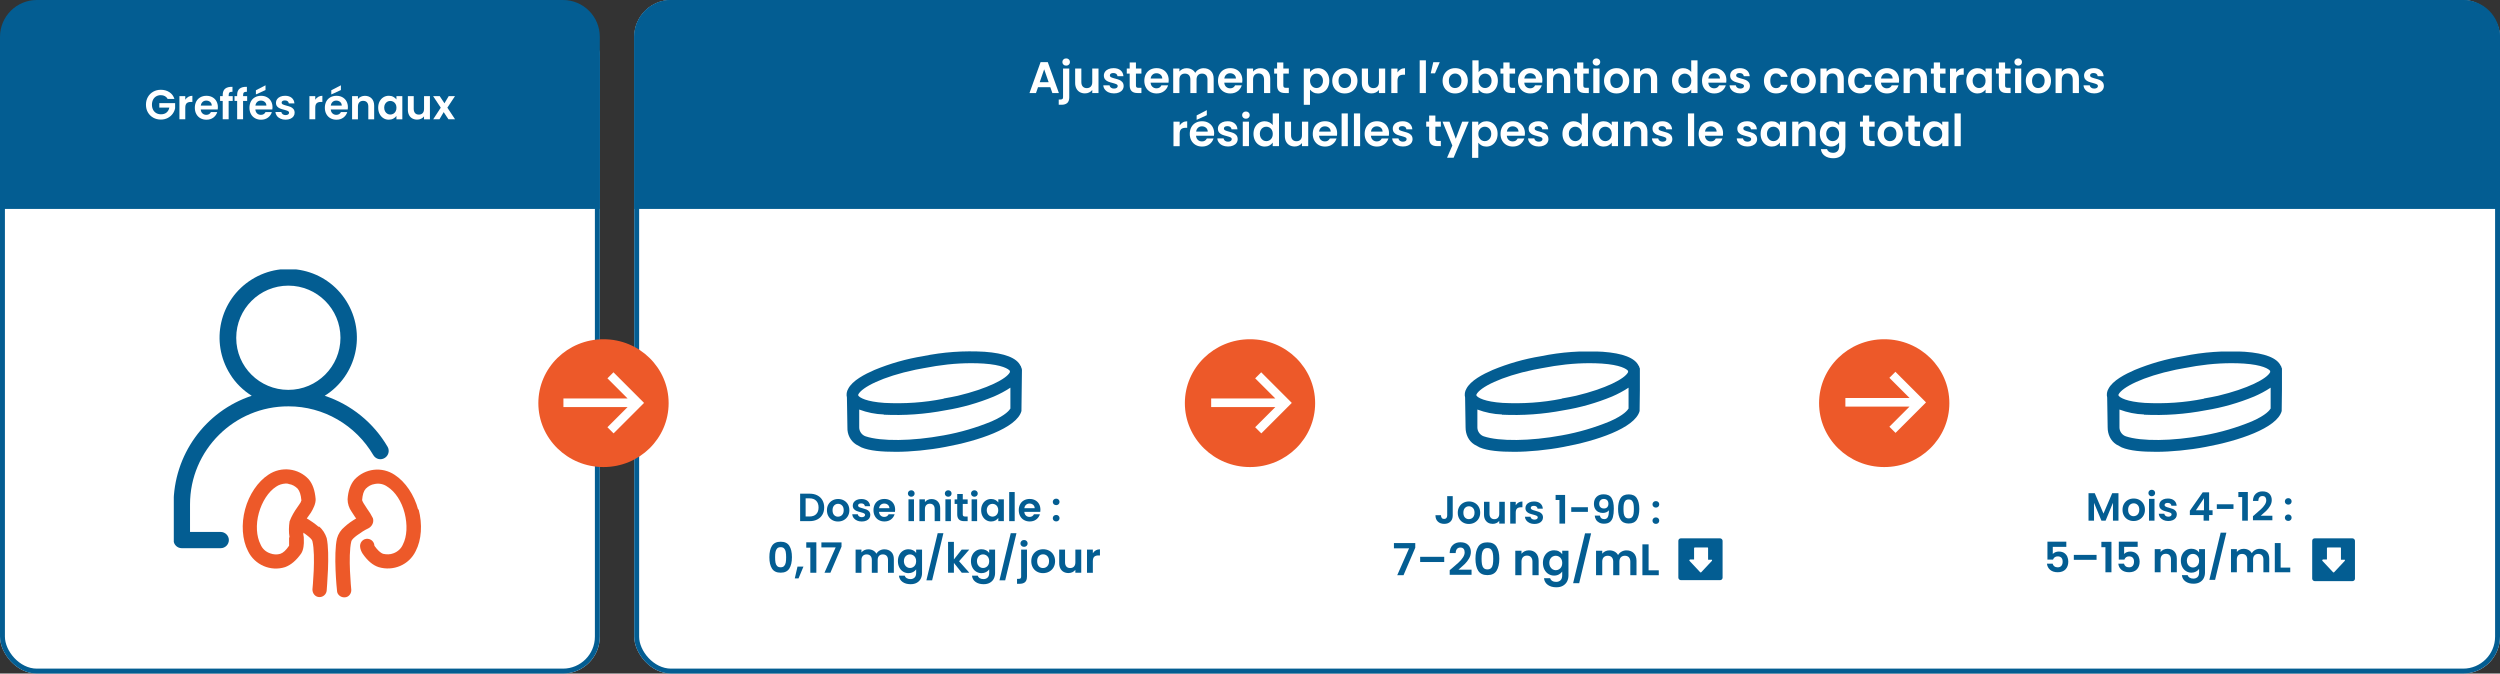 <?xml version="1.0" encoding="UTF-8"?>
<svg id="Layer_1" data-name="Layer 1" xmlns="http://www.w3.org/2000/svg" xmlns:xlink="http://www.w3.org/1999/xlink" viewBox="0 0 1017 274">
  <rect x="0" y="0" width="1017" height="274" fill="#333333" stroke="none"/>
  <defs>
    <style>
      .cls-1, .cls-2, .cls-3 {
        fill: none;
      }

      .cls-2 {
        stroke-linejoin: round;
      }

      .cls-2, .cls-3 {
        stroke: #035d92;
        stroke-width: 2px;
      }

      .cls-4 {
        fill: #035d92;
      }

      .cls-5 {
        fill: #ed5929;
      }

      .cls-6 {
        isolation: isolate;
      }

      .cls-7 {
        clip-path: url(#clippath-1);
      }

      .cls-8 {
        clip-path: url(#clippath-3);
      }

      .cls-9 {
        clip-path: url(#clippath-4);
      }

      .cls-10 {
        clip-path: url(#clippath-2);
      }

      .cls-11 {
        clip-path: url(#clippath-5);
      }

      .cls-12 {
        fill: #fff;
      }

      .cls-13 {
        clip-path: url(#clippath);
      }
    </style>
    <clipPath id="clippath">
      <rect class="cls-1" x="70.7" y="109.6" width="100.4" height="133.4"/>
    </clipPath>
    <clipPath id="clippath-1">
      <rect class="cls-1" x="687.35" y="222.7" width="9.2" height="10.1"/>
    </clipPath>
    <clipPath id="clippath-2">
      <rect class="cls-1" x="944.9" y="222.7" width="9.2" height="10.1"/>
    </clipPath>
    <clipPath id="clippath-3">
      <rect class="cls-1" x="344.33" y="143" width="71.3" height="40.8"/>
    </clipPath>
    <clipPath id="clippath-4">
      <rect class="cls-1" x="595.8" y="143" width="71.3" height="40.8"/>
    </clipPath>
    <clipPath id="clippath-5">
      <rect class="cls-1" x="857" y="143" width="71.3" height="40.8"/>
    </clipPath>
  </defs>
  <rect class="cls-12" x="258" width="759" height="274" rx="15" ry="15"/>
  <rect class="cls-2" x="259" y="1" width="757" height="272" rx="14" ry="14"/>
  <rect class="cls-12" y="8" width="244" height="266" rx="15" ry="15"/>
  <rect class="cls-3" x="1" y="9" width="242" height="264" rx="14" ry="14"/>
  <ellipse id="Ellipse_6" data-name="Ellipse 6" class="cls-5" cx="245.5" cy="164" rx="26.5" ry="26"/>
  <path id="Path_4552" data-name="Path 4552" class="cls-12" d="M249.6,151.4l-2.5,2.5,8.2,8.2h-26.1v3.5h26.1l-8.2,8.2,2.5,2.5,12.4-12.4-12.4-12.4h0v-.1Z"/>
  <g class="cls-6">
    <path class="cls-4" d="M332.49,201.52c.89.46,1.58,1.11,2.06,1.96.49.85.73,1.83.73,2.95s-.24,2.1-.73,2.94c-.49.84-1.17,1.49-2.06,1.94-.89.46-1.92.69-3.1.69h-3.9v-11.17h3.9c1.17,0,2.21.23,3.1.69ZM332.03,209.14c.64-.64.96-1.54.96-2.7s-.32-2.07-.96-2.73-1.55-.98-2.72-.98h-1.58v7.38h1.58c1.17,0,2.08-.32,2.72-.96Z"/>
    <path class="cls-4" d="M338.59,211.58c-.68-.38-1.22-.92-1.61-1.61-.39-.69-.58-1.49-.58-2.4s.2-1.71.6-2.4.95-1.23,1.64-1.61c.69-.38,1.47-.57,2.32-.57s1.63.19,2.32.57c.69.38,1.24.92,1.64,1.61s.6,1.49.6,2.4-.21,1.71-.62,2.4-.97,1.23-1.66,1.61-1.48.57-2.34.57-1.62-.19-2.3-.57ZM342.04,209.9c.36-.2.64-.49.86-.89s.32-.87.32-1.44c0-.84-.22-1.49-.66-1.94-.44-.45-.98-.68-1.62-.68s-1.18.23-1.61.68c-.43.45-.65,1.1-.65,1.94s.21,1.49.63,1.94c.42.45.95.68,1.59.68.41,0,.79-.1,1.14-.3Z"/>
    <path class="cls-4" d="M348.61,211.75c-.58-.26-1.03-.62-1.37-1.06-.34-.45-.52-.94-.55-1.49h2.26c.04.34.21.62.5.85.29.22.66.34,1.1.34s.76-.08,1-.26c.24-.17.36-.39.36-.66,0-.29-.15-.5-.44-.65-.29-.14-.76-.3-1.4-.47-.66-.16-1.2-.33-1.62-.5-.42-.17-.78-.43-1.09-.78-.3-.35-.46-.83-.46-1.42,0-.49.14-.94.42-1.34.28-.41.69-.72,1.22-.96.53-.23,1.15-.35,1.86-.35,1.06,0,1.9.26,2.53.79.63.53.98,1.24,1.04,2.14h-2.14c-.03-.35-.18-.63-.44-.84s-.61-.31-1.05-.31c-.41,0-.72.08-.94.22s-.33.36-.33.62c0,.3.15.53.45.68.3.16.76.31,1.39.47.64.16,1.17.33,1.58.5.42.17.78.44,1.08.79.3.36.46.83.47,1.42,0,.51-.14.97-.42,1.38-.28.41-.69.72-1.22.95-.53.23-1.14.34-1.85.34s-1.38-.13-1.95-.39Z"/>
    <path class="cls-4" d="M364.07,208.24h-6.48c.05.64.28,1.14.67,1.5.39.36.88.54,1.46.54.83,0,1.42-.36,1.78-1.07h2.42c-.26.85-.75,1.55-1.47,2.1-.73.55-1.62.82-2.67.82-.85,0-1.62-.19-2.3-.57-.68-.38-1.21-.92-1.58-1.61-.38-.69-.57-1.49-.57-2.4s.19-1.72.56-2.42.9-1.23,1.57-1.6c.67-.37,1.45-.56,2.32-.56s1.6.18,2.26.54c.67.36,1.18.88,1.55,1.54s.55,1.43.55,2.3c0,.32-.02.61-.06.86ZM361.81,206.74c-.01-.58-.22-1.04-.62-1.38-.41-.35-.9-.52-1.49-.52-.55,0-1.02.17-1.4.5-.38.34-.61.8-.7,1.4h4.21Z"/>
    <path class="cls-4" d="M369.72,201.7c-.26-.25-.39-.56-.39-.94s.13-.68.39-.94.59-.38.98-.38.72.12.98.38c.26.25.39.56.39.94s-.13.69-.39.94c-.26.25-.59.38-.98.38s-.72-.12-.98-.38ZM371.81,203.14v8.86h-2.24v-8.86h2.24Z"/>
    <path class="cls-4" d="M381.49,204.01c.65.67.98,1.6.98,2.79v5.2h-2.24v-4.9c0-.7-.18-1.25-.53-1.62-.35-.38-.83-.57-1.44-.57s-1.11.19-1.46.57c-.36.38-.54.92-.54,1.62v4.9h-2.24v-8.86h2.24v1.1c.3-.38.68-.69,1.14-.9.46-.22.97-.33,1.53-.33,1.06,0,1.91.33,2.56,1Z"/>
    <path class="cls-4" d="M384.75,201.7c-.26-.25-.39-.56-.39-.94s.13-.68.39-.94.59-.38.98-.38.72.12.98.38c.26.25.39.56.39.94s-.13.69-.39.94c-.26.25-.59.38-.98.38s-.72-.12-.98-.38ZM386.83,203.14v8.86h-2.24v-8.86h2.24Z"/>
    <path class="cls-4" d="M391.65,204.98v4.29c0,.3.07.51.22.65.14.13.39.2.73.2h1.04v1.89h-1.41c-1.89,0-2.83-.92-2.83-2.75v-4.27h-1.06v-1.84h1.06v-2.19h2.26v2.19h1.98v1.84h-1.98Z"/>
    <path class="cls-4" d="M395.4,201.7c-.26-.25-.39-.56-.39-.94s.13-.68.39-.94.59-.38.98-.38.72.12.98.38c.26.25.39.56.39.94s-.13.69-.39.94c-.26.25-.59.38-.98.38s-.72-.12-.98-.38ZM397.49,203.14v8.86h-2.24v-8.86h2.24Z"/>
    <path class="cls-4" d="M399.66,205.15c.36-.69.84-1.23,1.46-1.6.61-.37,1.3-.56,2.06-.56.66,0,1.24.13,1.74.4.5.27.89.6,1.19,1.01v-1.26h2.26v8.86h-2.26v-1.3c-.29.42-.69.76-1.19,1.03-.51.27-1.09.41-1.75.41-.75,0-1.43-.19-2.04-.58-.61-.38-1.1-.93-1.46-1.62-.36-.7-.54-1.5-.54-2.41s.18-1.69.54-2.38ZM405.78,206.17c-.21-.39-.5-.69-.86-.9s-.75-.31-1.17-.31-.8.1-1.15.3c-.35.2-.64.5-.86.89-.22.39-.33.85-.33,1.38s.11,1,.33,1.4c.22.4.51.71.86.92.36.21.74.32,1.14.32s.81-.1,1.17-.31.65-.51.86-.9c.21-.39.32-.86.32-1.4s-.11-1.01-.32-1.4Z"/>
    <path class="cls-4" d="M412.78,200.16v11.84h-2.24v-11.84h2.24Z"/>
    <path class="cls-4" d="M423.17,208.24h-6.48c.05.64.28,1.14.67,1.5.39.36.88.54,1.46.54.83,0,1.42-.36,1.78-1.07h2.42c-.26.85-.75,1.55-1.47,2.1-.73.55-1.62.82-2.67.82-.85,0-1.62-.19-2.3-.57-.68-.38-1.21-.92-1.58-1.61-.38-.69-.57-1.49-.57-2.4s.19-1.72.56-2.42.9-1.23,1.57-1.6c.67-.37,1.45-.56,2.32-.56s1.6.18,2.26.54c.67.36,1.18.88,1.55,1.54s.55,1.43.55,2.3c0,.32-.02.61-.06.86ZM420.91,206.74c-.01-.58-.22-1.04-.62-1.38-.41-.35-.9-.52-1.49-.52-.55,0-1.02.17-1.4.5-.38.34-.61.8-.7,1.4h4.21Z"/>
    <path class="cls-4" d="M428.66,205.11c-.26-.25-.39-.56-.39-.94s.13-.68.39-.94c.26-.25.59-.38,1-.38s.72.12.98.38c.26.25.38.56.38.94s-.13.69-.38.94c-.26.25-.58.38-.98.38s-.74-.13-1-.38ZM428.66,211.74c-.26-.25-.39-.56-.39-.94s.13-.68.39-.94c.26-.25.59-.38,1-.38s.72.12.98.38c.26.25.38.56.38.94s-.13.69-.38.94c-.26.25-.58.38-.98.38s-.74-.13-1-.38Z"/>
  </g>
  <g class="cls-6">
    <path class="cls-4" d="M314.04,222.04c.71-1.11,1.88-1.67,3.53-1.67s2.82.56,3.53,1.67c.71,1.11,1.06,2.65,1.06,4.61s-.35,3.52-1.06,4.64c-.71,1.12-1.88,1.68-3.53,1.68s-2.82-.56-3.53-1.68-1.06-2.67-1.06-4.64.35-3.5,1.06-4.61ZM319.65,224.53c-.11-.57-.32-1.04-.65-1.4-.32-.36-.8-.54-1.44-.54s-1.11.18-1.44.54c-.32.36-.54.83-.65,1.4-.11.57-.16,1.28-.16,2.12s.05,1.58.15,2.17.32,1.05.65,1.41c.33.36.81.54,1.45.54s1.12-.18,1.44-.54c.33-.36.54-.83.65-1.41s.15-1.31.15-2.17-.05-1.54-.16-2.12Z"/>
    <path class="cls-4" d="M326.84,230.5l-1.99,4.78h-1.53l1.1-4.78h2.41Z"/>
    <path class="cls-4" d="M327.99,222.8v-2.19h4.1v12.39h-2.45v-10.2h-1.65Z"/>
    <path class="cls-4" d="M342.32,222.41l-4.52,10.59h-2.41l4.56-10.32h-5.81v-2.04h8.19v1.77Z"/>
    <path class="cls-4" d="M362.56,224.51c.71.71,1.06,1.7,1.06,2.97v5.53h-2.38v-5.2c0-.74-.19-1.3-.56-1.69s-.88-.59-1.53-.59-1.16.2-1.54.59c-.38.39-.57.96-.57,1.69v5.2h-2.38v-5.2c0-.74-.19-1.3-.56-1.69s-.88-.59-1.53-.59-1.18.2-1.56.59c-.38.39-.57.96-.57,1.69v5.2h-2.38v-9.42h2.38v1.14c.31-.4.7-.71,1.18-.93s1.01-.34,1.59-.34c.74,0,1.39.16,1.97.47.58.31,1.03.76,1.34,1.33.31-.54.75-.98,1.33-1.31.58-.33,1.22-.49,1.9-.49,1.16,0,2.09.35,2.8,1.06Z"/>
    <path class="cls-4" d="M371.43,223.85c.53.28.95.64,1.26,1.08v-1.34h2.4v9.49c0,.87-.18,1.65-.53,2.34-.35.69-.88,1.23-1.58,1.63-.7.4-1.55.6-2.55.6-1.34,0-2.43-.31-3.29-.93-.86-.62-1.34-1.47-1.45-2.55h2.36c.12.43.39.77.81,1.03.41.25.92.38,1.5.38.69,0,1.25-.21,1.68-.62.43-.41.65-1.04.65-1.88v-1.46c-.31.44-.73.81-1.27,1.1-.54.29-1.15.44-1.84.44-.79,0-1.52-.2-2.18-.61s-1.18-.98-1.56-1.73-.57-1.59-.57-2.56.19-1.8.57-2.53c.38-.74.9-1.3,1.55-1.7.65-.4,1.38-.6,2.18-.6.7,0,1.32.14,1.85.42ZM372.34,226.8c-.23-.41-.53-.73-.92-.95s-.8-.33-1.24-.33-.85.11-1.22.32c-.37.22-.68.53-.91.94-.23.41-.35.9-.35,1.47s.12,1.06.35,1.49c.23.43.54.75.92.98.38.23.78.34,1.22.34s.86-.11,1.24-.33.69-.54.92-.95c.23-.41.34-.91.34-1.49s-.11-1.07-.34-1.49Z"/>
    <path class="cls-4" d="M383.78,216.9l-4.59,19.18h-2.33l4.59-19.18h2.33Z"/>
    <path class="cls-4" d="M391.25,233l-3.2-4.01v4.01h-2.38v-12.58h2.38v7.16l3.16-4h3.09l-4.15,4.73,4.18,4.69h-3.09Z"/>
    <path class="cls-4" d="M401.14,223.85c.53.28.95.64,1.26,1.08v-1.34h2.4v9.49c0,.87-.18,1.65-.53,2.34-.35.69-.88,1.23-1.58,1.63-.7.4-1.55.6-2.55.6-1.34,0-2.43-.31-3.29-.93-.86-.62-1.34-1.47-1.45-2.55h2.36c.12.43.39.77.81,1.03.41.25.92.38,1.5.38.69,0,1.25-.21,1.68-.62.43-.41.65-1.04.65-1.88v-1.46c-.31.44-.73.81-1.27,1.1-.54.29-1.15.44-1.84.44-.79,0-1.52-.2-2.18-.61s-1.18-.98-1.56-1.73-.57-1.59-.57-2.56.19-1.8.57-2.53c.38-.74.9-1.3,1.55-1.7.65-.4,1.38-.6,2.18-.6.7,0,1.32.14,1.85.42ZM402.06,226.8c-.23-.41-.53-.73-.92-.95s-.8-.33-1.24-.33-.85.11-1.22.32c-.37.22-.68.53-.91.94-.23.41-.35.9-.35,1.47s.12,1.06.35,1.49c.23.43.54.75.92.98.38.23.78.34,1.22.34s.86-.11,1.24-.33.69-.54.92-.95c.23-.41.34-.91.34-1.49s-.11-1.07-.34-1.49Z"/>
    <path class="cls-4" d="M413.5,216.9l-4.59,19.18h-2.33l4.59-19.18h2.33Z"/>
    <path class="cls-4" d="M417.77,234.55c0,1.04-.26,1.79-.77,2.25s-1.26.69-2.22.69h-1.05v-2.02h.68c.36,0,.62-.07.77-.21.15-.14.22-.37.22-.69v-10.98h2.38v10.96ZM415.53,222.06c-.28-.27-.42-.6-.42-.99s.14-.73.42-1c.28-.27.63-.4,1.06-.4s.77.13,1.04.4c.27.27.41.6.41,1s-.14.73-.41.99-.62.4-1.04.4-.78-.13-1.06-.4Z"/>
    <path class="cls-4" d="M421.85,232.55c-.73-.4-1.29-.97-1.71-1.71-.41-.74-.62-1.59-.62-2.55s.21-1.81.64-2.55c.43-.74,1.01-1.31,1.74-1.71.74-.4,1.56-.6,2.46-.6s1.73.2,2.47.6c.74.4,1.32.97,1.74,1.71.43.74.64,1.59.64,2.55s-.22,1.81-.65,2.55c-.44.74-1.03,1.31-1.77,1.71-.74.4-1.57.6-2.49.6s-1.72-.2-2.45-.6ZM425.51,230.76c.38-.21.68-.52.91-.94.23-.42.34-.93.34-1.53,0-.9-.24-1.58-.71-2.07s-1.05-.72-1.73-.72-1.25.24-1.71.72-.69,1.17-.69,2.07.22,1.58.67,2.07c.45.48,1.01.72,1.69.72.43,0,.84-.1,1.22-.31Z"/>
    <path class="cls-4" d="M439.85,223.58v9.42h-2.4v-1.19c-.31.41-.71.73-1.2.96-.49.23-1.03.35-1.61.35-.74,0-1.39-.16-1.95-.47-.57-.31-1.01-.77-1.33-1.38-.32-.61-.48-1.33-.48-2.17v-5.53h2.38v5.18c0,.75.19,1.32.56,1.73.37.4.88.6,1.53.6s1.17-.2,1.55-.6c.37-.4.56-.98.56-1.73v-5.18h2.4Z"/>
    <path class="cls-4" d="M445.77,223.87c.49-.28,1.06-.42,1.69-.42v2.5h-.63c-.75,0-1.31.18-1.69.53-.38.35-.57.96-.57,1.84v4.69h-2.38v-9.42h2.38v1.46c.31-.5.71-.89,1.2-1.17Z"/>
  </g>
  <ellipse id="Ellipse_6-2" data-name="Ellipse 6-2" class="cls-5" cx="508.5" cy="164" rx="26.5" ry="26"/>
  <path id="Path_4552-2" data-name="Path 4552-2" class="cls-12" d="M513.1,151.4l-2.5,2.5,8.2,8.2h-26.1v3.5h26.1l-8.2,8.2,2.5,2.5,12.4-12.4-12.4-12.4h0v-.1Z"/>
  <path id="Rectangle_5084" data-name="Rectangle 5084" class="cls-4" d="M15,0h214c8.3,0,15,6.7,15,15v70H0V15C0,6.7,6.7,0,15,0Z"/>
  <path id="Rectangle_5085" data-name="Rectangle 5085" class="cls-4" d="M273,0h729c8.3,0,15,6.7,15,15v70H258V15c0-8.3,6.7-15,15-15Z"/>
  <g class="cls-13">
    <path id="Path_4577" data-name="Path 4577" class="cls-4" d="M157.7,181.8h0c-5.7-9.8-14.8-17.2-25.6-20.8,13.1-8.2,17-25.4,8.8-38.5-8.2-13.1-25.4-17-38.5-8.8s-17,25.4-8.8,38.5c2.2,3.6,5.3,6.6,8.8,8.8-19,6.3-31.8,24.1-31.8,44.2v14.5c0,1.8,1.5,3.3,3.3,3.3h15.9c1.8,0,3.3-1.5,3.3-3.3s-1.5-3.3-3.3-3.3h-12.5v-11.2c0-22.1,18-40,40.1-39.9,14.2,0,27.3,7.6,34.5,19.9,1,1.6,3,2.1,4.6,1.1,1.5-.9,2.1-2.9,1.2-4.5M96.1,137.4c0-11.7,9.5-21.2,21.2-21.2s21.2,9.5,21.2,21.2-9.5,21.2-21.2,21.2h0c-11.7,0-21.2-9.4-21.2-21.1h0"/>
    <path id="Path_4578" data-name="Path 4578" class="cls-5" d="M170.1,207.3c-1.6-6-5.2-11.3-9.5-14.1-5.2-3.5-12.1-2.7-16.4,1.9-1.6,1.9-2.6,4.6-2.8,8,0,1.8.6,3.6,1.6,5,.4.7.9,1.3,1.3,2,.2.3.4.6.6.8-1.7,1-3.3,2.1-4.7,3.4-1.5,1.2-2.6,2.9-3.1,4.7-1.5,6.3-.1,20.7,0,21.3,0,1.5,1.4,2.7,2.9,2.7h.2c1.6,0,2.8-1.5,2.7-3.1h0c0-.1-1.4-13.7,0-19.6.2-.9,1.4-1.8,2.3-2.5,1.5-1.1,3-2.1,4.7-2.9,1.5-.8,2.3-2.5,1.8-4.1-.7-1.4-1.5-2.7-2.4-3.9-.2-.4-.5-.7-.7-1.1-.4-.6-.8-1.2-1.1-1.8v-.2c-.1-.1-.2-.2-.2-.3.2-2.3.6-3.7,1.5-4.7,1-1,2.2-1.7,3.6-1.9,1.8-.4,3.7,0,5.2,1.1,3.2,2,5.8,6,7,10.7s1,9.5-.7,12.8c-.7,1.7-2.2,3-3.9,3.6-1.3.5-2.7.5-4.1.2-1.2-.4-2.3-1.5-3.6-3.3v-.2h0c-.2-1.7-1.7-2.8-3.3-2.6s-2.7,1.7-2.5,3.3c.1,1,.5,1.9,1,2.7,2,2.9,4.1,4.7,6.5,5.5,6,1.8,12.4-.9,15.1-6.5,2.4-4.6,2.8-10.9,1.2-17"/>
    <path id="Path_4579" data-name="Path 4579" class="cls-5" d="M129.6,214.3c-1.5-1.3-3.1-2.4-4.8-3.4.2-.2.3-.5.5-.7.4-.6.8-1.1,1.2-1.7.9-1.5,2-3.6,1.9-5.5-.3-3.5-1.2-6.1-2.8-8-4.2-4.6-11.2-5.4-16.4-1.9-4.3,2.8-7.9,8.1-9.5,14.1s-1.2,12.4,1.2,17c2.7,5.6,9.2,8.4,15.1,6.5,2.4-.9,4.5-2.7,6.5-5.5,1-1.5,1.2-3.9,1.1-5.7,0-.7,0-1.3-.2-2v-.8c.5.3,1,.7,1.4,1,.9.7,2.1,1.6,2.3,2.5,1.4,5.9,0,19.5,0,19.6,0,1.6,1.1,3,2.7,3.1h.2c1.5,0,2.8-1.2,2.9-2.7,0-.6,1.4-15,0-21.3-.6-1.8-1.6-3.5-3.1-4.7M117.6,218.6h0v3.4c-1.3,1.9-2.4,2.9-3.6,3.3-1.3.4-2.8.3-4.1-.2-1.8-.6-3.2-1.9-3.9-3.6-1.7-3.3-2-8.1-.7-12.8s3.9-8.7,7-10.7c1.1-.8,2.5-1.2,3.9-1.3.4,0,.9,0,1.3.2,1.4.2,2.6.9,3.6,1.9.8,1,1.3,2.4,1.5,4.7,0,.2,0,.3-.2.5v.2c-.5.7-.9,1.5-1.4,2.1h0c-1.3,1.8-2.4,3.7-3.2,5.8-.3,2.1-.4,4.3,0,6.5"/>
  </g>
  <g class="cls-6">
    <path class="cls-4" d="M590.97,201.83v7.84c0,1.09-.31,1.93-.94,2.54s-1.47.9-2.53.9-1.93-.31-2.58-.93c-.66-.62-.98-1.48-.98-2.59h2.24c.01.48.13.85.34,1.12.22.27.54.4.95.4s.71-.13.93-.38c.21-.26.32-.61.32-1.06v-7.84h2.26Z"/>
    <path class="cls-4" d="M595.21,212.58c-.68-.38-1.22-.92-1.61-1.61-.39-.69-.58-1.49-.58-2.4s.2-1.71.6-2.4.95-1.23,1.64-1.61c.69-.38,1.47-.57,2.32-.57s1.63.19,2.32.57c.69.38,1.24.92,1.64,1.61s.6,1.49.6,2.4-.21,1.71-.62,2.4-.97,1.23-1.66,1.61-1.48.57-2.34.57-1.62-.19-2.3-.57ZM598.66,210.9c.36-.2.64-.49.86-.89s.32-.87.32-1.44c0-.84-.22-1.49-.66-1.94-.44-.45-.98-.68-1.62-.68s-1.18.23-1.61.68c-.43.45-.65,1.1-.65,1.94s.21,1.49.63,1.94c.42.45.95.68,1.59.68.41,0,.79-.1,1.14-.3Z"/>
    <path class="cls-4" d="M612.15,204.14v8.86h-2.26v-1.12c-.29.38-.66.69-1.13.9s-.97.33-1.51.33c-.69,0-1.31-.15-1.84-.44-.53-.29-.95-.73-1.26-1.3s-.46-1.25-.46-2.04v-5.2h2.24v4.88c0,.7.18,1.25.53,1.62.35.38.83.57,1.44.57s1.1-.19,1.46-.57c.35-.38.53-.92.53-1.62v-4.88h2.26Z"/>
    <path class="cls-4" d="M617.73,204.41c.46-.27.99-.4,1.59-.4v2.35h-.59c-.7,0-1.23.17-1.59.5-.36.33-.54.91-.54,1.73v4.42h-2.24v-8.86h2.24v1.38c.29-.47.66-.84,1.13-1.1Z"/>
    <path class="cls-4" d="M622.26,212.75c-.58-.26-1.03-.62-1.37-1.06-.34-.45-.52-.94-.55-1.49h2.26c.04.34.21.62.5.85.29.22.66.34,1.1.34s.76-.08,1-.26c.24-.17.36-.39.36-.66,0-.29-.15-.5-.44-.65-.29-.14-.76-.3-1.4-.47-.66-.16-1.2-.33-1.62-.5-.42-.17-.78-.43-1.09-.78-.3-.35-.46-.83-.46-1.42,0-.49.14-.94.42-1.34.28-.41.69-.72,1.22-.96.53-.23,1.15-.35,1.86-.35,1.06,0,1.9.26,2.53.79.63.53.98,1.24,1.04,2.14h-2.14c-.03-.35-.18-.63-.44-.84s-.61-.31-1.05-.31c-.41,0-.72.08-.94.22s-.33.36-.33.62c0,.3.15.53.45.68.3.16.76.31,1.39.47.64.16,1.17.33,1.58.5.42.17.78.44,1.08.79.3.36.46.83.47,1.42,0,.51-.14.97-.42,1.38-.28.41-.69.72-1.22.95-.53.23-1.14.34-1.85.34s-1.38-.13-1.95-.39Z"/>
    <path class="cls-4" d="M632.82,203.4v-2.06h3.86v11.66h-2.3v-9.6h-1.55Z"/>
    <path class="cls-4" d="M645.96,206.34v1.89h-6.78v-1.89h6.78Z"/>
    <path class="cls-4" d="M651.39,210.8c.3.25.71.38,1.22.38.66,0,1.14-.27,1.44-.82.3-.55.45-1.47.45-2.78-.25.34-.59.61-1.03.8-.44.19-.92.29-1.43.29-.68,0-1.3-.14-1.85-.42-.55-.28-.98-.7-1.3-1.26-.32-.56-.48-1.24-.48-2.04,0-1.18.35-2.12,1.06-2.82.7-.7,1.66-1.05,2.88-1.05,1.51,0,2.58.49,3.21,1.46.62.97.94,2.43.94,4.38,0,1.39-.12,2.52-.36,3.41-.24.89-.65,1.56-1.23,2.02s-1.37.69-2.38.69c-.79,0-1.46-.15-2.02-.46-.56-.3-.98-.7-1.27-1.2s-.46-1.04-.5-1.64h2.08c.09.47.28.83.58,1.08ZM653.82,206.33c.32-.34.48-.8.48-1.38,0-.63-.17-1.12-.5-1.46s-.79-.52-1.37-.52-1.03.18-1.37.54-.5.83-.5,1.42.16,1.03.49,1.38.81.54,1.46.54c.55,0,.99-.17,1.31-.51Z"/>
    <path class="cls-4" d="M659.23,202.68c.67-1.04,1.77-1.57,3.32-1.57s2.65.52,3.32,1.57c.67,1.05,1,2.49,1,4.34s-.33,3.31-1,4.37c-.67,1.06-1.77,1.58-3.32,1.58s-2.65-.53-3.32-1.58c-.67-1.06-1-2.51-1-4.37s.33-3.29,1-4.34ZM664.51,205.02c-.1-.54-.3-.98-.61-1.32s-.75-.51-1.35-.51-1.05.17-1.35.51c-.3.34-.51.78-.61,1.32-.1.54-.15,1.2-.15,1.99s.05,1.49.14,2.04c.1.55.3.99.61,1.33.31.34.76.5,1.36.5s1.05-.17,1.36-.5.51-.78.61-1.33c.1-.55.14-1.23.14-2.04s-.05-1.45-.15-1.99Z"/>
    <path class="cls-4" d="M672.62,206.11c-.26-.25-.39-.56-.39-.94s.13-.68.39-.94c.26-.25.59-.38,1-.38s.72.12.98.38c.26.25.38.56.38.94s-.13.69-.38.94c-.26.25-.58.38-.98.38s-.74-.13-1-.38ZM672.62,212.74c-.26-.25-.39-.56-.39-.94s.13-.68.39-.94c.26-.25.59-.38,1-.38s.72.12.98.38c.26.25.38.56.38.94s-.13.69-.38.94c-.26.25-.58.38-.98.38s-.74-.13-1-.38Z"/>
  </g>
  <g>
    <g class="cls-6">
      <path class="cls-4" d="M575.74,222.79l-4.79,11.21h-2.56l4.82-10.93h-6.16v-2.16h8.68v1.87Z"/>
      <path class="cls-4" d="M587.51,226.51v2.12h-9.79v-2.12h9.79Z"/>
      <path class="cls-4" d="M590.68,231.16c1.15-.96,2.07-1.76,2.75-2.4.68-.64,1.25-1.31,1.71-2.01s.68-1.38.68-2.05c0-.61-.14-1.09-.43-1.44-.29-.35-.73-.52-1.33-.52s-1.06.2-1.39.6c-.32.4-.49.95-.5,1.65h-2.45c.05-1.44.48-2.53,1.29-3.28s1.84-1.12,3.09-1.12c1.37,0,2.42.36,3.15,1.09.73.73,1.1,1.68,1.1,2.87,0,.94-.25,1.83-.76,2.68-.5.85-1.08,1.59-1.73,2.22s-1.49,1.39-2.54,2.28h5.31v2.09h-8.89v-1.87l.94-.79Z"/>
      <path class="cls-4" d="M601.34,222.39c.75-1.18,1.99-1.76,3.73-1.76s2.98.59,3.73,1.76c.75,1.18,1.12,2.8,1.12,4.88s-.38,3.73-1.12,4.91c-.75,1.19-2,1.78-3.73,1.78s-2.99-.59-3.73-1.78c-.75-1.19-1.12-2.83-1.12-4.91s.38-3.7,1.12-4.88ZM607.28,225.03c-.11-.61-.34-1.1-.68-1.49s-.85-.58-1.52-.58-1.18.19-1.52.58-.57.88-.68,1.49c-.11.61-.17,1.35-.17,2.24s.05,1.68.16,2.3.34,1.12.68,1.49c.35.38.86.57,1.53.57s1.18-.19,1.53-.57c.35-.38.58-.88.68-1.49.11-.62.16-1.38.16-2.3s-.06-1.63-.17-2.24Z"/>
      <path class="cls-4" d="M624.82,225.01c.73.75,1.1,1.8,1.1,3.14v5.85h-2.52v-5.51c0-.79-.2-1.4-.59-1.83s-.94-.64-1.62-.64-1.25.21-1.65.64c-.4.43-.6,1.04-.6,1.83v5.51h-2.52v-9.97h2.52v1.24c.34-.43.76-.77,1.29-1.02s1.1-.37,1.72-.37c1.19,0,2.15.38,2.88,1.12Z"/>
      <path class="cls-4" d="M634.18,224.31c.56.29,1.01.68,1.33,1.14v-1.42h2.54v10.04c0,.92-.19,1.75-.56,2.47s-.93,1.3-1.67,1.73c-.74.43-1.64.64-2.7.64-1.42,0-2.58-.33-3.48-.99-.91-.66-1.42-1.56-1.54-2.7h2.5c.13.46.42.82.85,1.09.44.27.97.4,1.59.4.73,0,1.33-.22,1.78-.66.46-.44.68-1.1.68-1.99v-1.55c-.32.47-.77.86-1.34,1.17-.57.31-1.22.47-1.95.47-.84,0-1.61-.22-2.3-.65-.7-.43-1.25-1.04-1.65-1.83-.4-.79-.6-1.69-.6-2.71s.2-1.9.6-2.68c.4-.78.95-1.38,1.64-1.8s1.46-.63,2.31-.63c.74,0,1.4.15,1.96.44ZM635.16,227.44c-.24-.44-.56-.77-.97-1.01-.41-.23-.85-.35-1.31-.35s-.9.11-1.3.34c-.4.23-.72.56-.96,1-.25.44-.37.96-.37,1.56s.12,1.12.37,1.58c.25.45.57.79.97,1.04.4.24.83.36,1.29.36s.91-.12,1.31-.35c.41-.23.73-.57.97-1.01.24-.44.36-.96.36-1.58s-.12-1.14-.36-1.57Z"/>
      <path class="cls-4" d="M647.27,216.95l-4.86,20.3h-2.47l4.86-20.3h2.47Z"/>
      <path class="cls-4" d="M664.61,225.01c.75.75,1.12,1.8,1.12,3.14v5.85h-2.52v-5.51c0-.78-.2-1.38-.59-1.79s-.94-.62-1.62-.62-1.23.21-1.63.62c-.4.41-.6,1.01-.6,1.79v5.51h-2.52v-5.51c0-.78-.2-1.38-.59-1.79s-.94-.62-1.62-.62-1.25.21-1.65.62c-.4.41-.6,1.01-.6,1.79v5.51h-2.52v-9.97h2.52v1.21c.32-.42.74-.75,1.25-.99.51-.24,1.07-.36,1.68-.36.78,0,1.48.17,2.09.5.61.33,1.09.8,1.42,1.41.32-.58.79-1.04,1.41-1.39.62-.35,1.29-.52,2.01-.52,1.22,0,2.21.38,2.96,1.12Z"/>
      <path class="cls-4" d="M670.65,232h4.14v2h-6.66v-12.56h2.52v10.57Z"/>
    </g>
    <rect id="Rectangle_5187" data-name="Rectangle 5187" class="cls-4" x="682.75" y="219" width="18" height="17" rx="1" ry="1"/>
    <g class="cls-7">
      <path id="Path_4596" data-name="Path 4596" class="cls-12" d="M694.85,227.6v-4.6c0-.1,0-.3-.3-.3h-5.1s-.3.1-.3.3h0v4.6h-1.6s-.3.1-.3.3v.2l4.4,4.7c0,.1.3.1.4,0h0l4.4-4.7v-.4h-1.8.2v-.1Z"/>
    </g>
  </g>
  <g class="cls-6">
    <path class="cls-4" d="M861.79,200.63v11.17h-2.24v-7.26l-2.99,7.26h-1.7l-3.01-7.26v7.26h-2.24v-11.17h2.54l3.55,8.3,3.55-8.3h2.53Z"/>
    <path class="cls-4" d="M865.63,211.38c-.68-.38-1.22-.92-1.61-1.61-.39-.69-.58-1.49-.58-2.4s.2-1.71.6-2.4.95-1.23,1.64-1.61c.69-.38,1.47-.57,2.32-.57s1.63.19,2.32.57c.69.38,1.24.92,1.64,1.61s.6,1.49.6,2.4-.21,1.71-.62,2.4-.97,1.23-1.66,1.61-1.48.57-2.34.57-1.62-.19-2.3-.57ZM869.08,209.7c.36-.2.64-.49.86-.89s.32-.87.32-1.44c0-.84-.22-1.49-.66-1.94-.44-.45-.98-.68-1.62-.68s-1.18.23-1.61.68c-.43.45-.65,1.1-.65,1.94s.21,1.49.63,1.94c.42.45.95.68,1.59.68.41,0,.79-.1,1.14-.3Z"/>
    <path class="cls-4" d="M874.36,201.5c-.26-.25-.39-.56-.39-.94s.13-.68.39-.94.59-.38.98-.38.72.12.98.38c.26.25.39.56.39.94s-.13.69-.39.94c-.26.25-.59.38-.98.38s-.72-.12-.98-.38ZM876.45,202.94v8.86h-2.24v-8.86h2.24Z"/>
    <path class="cls-4" d="M880.1,211.55c-.58-.26-1.03-.62-1.37-1.06-.34-.45-.52-.94-.55-1.49h2.26c.04.34.21.62.5.85.29.22.66.34,1.1.34s.76-.08,1-.26c.24-.17.36-.39.36-.66,0-.29-.15-.5-.44-.65-.29-.14-.76-.3-1.4-.47-.66-.16-1.2-.33-1.62-.5-.42-.17-.78-.43-1.09-.78-.3-.35-.46-.83-.46-1.42,0-.49.14-.94.42-1.34.28-.41.69-.72,1.22-.96.53-.23,1.15-.35,1.86-.35,1.06,0,1.9.26,2.53.79.63.53.98,1.24,1.04,2.14h-2.14c-.03-.35-.18-.63-.44-.84s-.61-.31-1.05-.31c-.41,0-.72.08-.94.22s-.33.36-.33.62c0,.3.15.53.45.68.3.16.76.31,1.39.47.64.16,1.17.33,1.58.5.42.17.78.44,1.08.79.3.36.46.83.47,1.42,0,.51-.14.97-.42,1.38-.28.41-.69.72-1.22.95-.53.23-1.14.34-1.85.34s-1.38-.13-1.95-.39Z"/>
    <path class="cls-4" d="M890.83,209.53v-1.76l5.23-7.49h2.61v7.3h1.41v1.95h-1.41v2.27h-2.24v-2.27h-5.6ZM896.58,202.68l-3.28,4.9h3.28v-4.9Z"/>
    <path class="cls-4" d="M908.58,205.14v1.89h-6.78v-1.89h6.78Z"/>
    <path class="cls-4" d="M910.56,202.2v-2.06h3.86v11.66h-2.3v-9.6h-1.55Z"/>
    <path class="cls-4" d="M917.33,209.27c1.02-.85,1.84-1.56,2.45-2.14.61-.57,1.11-1.17,1.52-1.78.41-.62.61-1.23.61-1.82,0-.54-.13-.97-.38-1.28-.26-.31-.65-.46-1.18-.46s-.94.18-1.23.54c-.29.36-.44.85-.45,1.46h-2.18c.04-1.28.42-2.25,1.14-2.91.72-.66,1.63-.99,2.74-.99,1.22,0,2.15.32,2.8.97.65.65.98,1.5.98,2.55,0,.83-.22,1.63-.67,2.38-.45.76-.96,1.42-1.54,1.98-.58.56-1.33,1.23-2.26,2.02h4.72v1.86h-7.9v-1.66l.83-.7Z"/>
    <path class="cls-4" d="M929.87,204.91c-.26-.25-.39-.56-.39-.94s.13-.68.39-.94c.26-.25.59-.38,1-.38s.72.12.98.38c.26.25.38.56.38.94s-.13.69-.38.94c-.26.25-.58.38-.98.38s-.74-.13-1-.38ZM929.87,211.54c-.26-.25-.39-.56-.39-.94s.13-.68.39-.94c.26-.25.59-.38,1-.38s.72.12.98.38c.26.25.38.56.38.94s-.13.69-.38.94c-.26.25-.58.38-.98.38s-.74-.13-1-.38Z"/>
  </g>
  <g>
    <g class="cls-6">
      <path class="cls-4" d="M840.58,222.46h-5.51v2.91c.24-.29.58-.54,1.02-.72.44-.19.91-.28,1.41-.28.91,0,1.65.2,2.23.59.58.4,1,.9,1.26,1.52.26.62.39,1.28.39,1.98,0,1.3-.37,2.35-1.11,3.14-.74.79-1.8,1.19-3.17,1.19-1.29,0-2.32-.32-3.09-.97-.77-.65-1.21-1.49-1.31-2.53h2.31c.1.45.33.82.69,1.09.36.27.81.41,1.37.41.67,0,1.17-.21,1.51-.63.34-.42.51-.97.51-1.67s-.17-1.24-.52-1.61-.85-.55-1.52-.55c-.48,0-.87.12-1.19.36-.32.24-.54.55-.68.95h-2.28v-7.28h7.68v2.09Z"/>
      <path class="cls-4" d="M852.88,225.73v2.01h-9.25v-2.01h9.25Z"/>
      <path class="cls-4" d="M854.84,222.6v-2.19h4.1v12.39h-2.45v-10.2h-1.65Z"/>
      <path class="cls-4" d="M869.61,222.46h-5.51v2.91c.24-.29.58-.54,1.02-.72.44-.19.91-.28,1.41-.28.91,0,1.65.2,2.23.59.58.4,1,.9,1.26,1.52.26.62.39,1.28.39,1.98,0,1.3-.37,2.35-1.11,3.14-.74.79-1.8,1.19-3.17,1.19-1.29,0-2.32-.32-3.09-.97-.77-.65-1.21-1.49-1.31-2.53h2.31c.1.45.33.82.69,1.09.36.27.81.41,1.37.41.67,0,1.17-.21,1.51-.63.34-.42.51-.97.51-1.67s-.17-1.24-.52-1.61-.85-.55-1.52-.55c-.48,0-.87.12-1.19.36-.32.24-.54.55-.68.95h-2.28v-7.28h7.68v2.09Z"/>
      <path class="cls-4" d="M884.49,224.31c.69.71,1.04,1.7,1.04,2.97v5.53h-2.38v-5.2c0-.75-.19-1.32-.56-1.73s-.88-.6-1.53-.6-1.18.2-1.56.6c-.38.4-.57.98-.57,1.73v5.2h-2.38v-9.42h2.38v1.17c.32-.41.72-.73,1.22-.96s1.03-.35,1.62-.35c1.12,0,2.03.35,2.72,1.06Z"/>
      <path class="cls-4" d="M893.33,223.65c.53.28.95.64,1.26,1.08v-1.34h2.4v9.49c0,.87-.18,1.65-.53,2.34-.35.69-.88,1.23-1.58,1.63-.7.4-1.55.6-2.55.6-1.34,0-2.43-.31-3.29-.93-.86-.62-1.34-1.47-1.45-2.55h2.36c.12.43.39.77.81,1.03.41.25.92.38,1.5.38.69,0,1.25-.21,1.68-.62.43-.41.65-1.04.65-1.88v-1.46c-.31.44-.73.81-1.27,1.1-.54.29-1.15.44-1.84.44-.79,0-1.52-.2-2.18-.61s-1.18-.98-1.56-1.73-.57-1.59-.57-2.56.19-1.8.57-2.53c.38-.74.9-1.3,1.55-1.7.65-.4,1.38-.6,2.18-.6.7,0,1.32.14,1.85.42ZM894.25,226.6c-.23-.41-.53-.73-.92-.95s-.8-.33-1.24-.33-.85.11-1.22.32c-.37.22-.68.53-.91.94-.23.41-.35.9-.35,1.47s.12,1.06.35,1.49c.23.43.54.75.92.98.38.23.78.34,1.22.34s.86-.11,1.24-.33.69-.54.92-.95c.23-.41.34-.91.34-1.49s-.11-1.07-.34-1.49Z"/>
      <path class="cls-4" d="M905.69,216.7l-4.59,19.18h-2.33l4.59-19.18h2.33Z"/>
      <path class="cls-4" d="M922.07,224.31c.71.71,1.06,1.7,1.06,2.97v5.53h-2.38v-5.2c0-.74-.19-1.3-.56-1.69s-.88-.59-1.53-.59-1.16.2-1.54.59c-.38.39-.57.96-.57,1.69v5.2h-2.38v-5.2c0-.74-.19-1.3-.56-1.69s-.88-.59-1.53-.59-1.18.2-1.56.59c-.38.39-.57.96-.57,1.69v5.2h-2.38v-9.42h2.38v1.14c.31-.4.7-.71,1.18-.93s1.01-.34,1.59-.34c.74,0,1.39.16,1.97.47.58.31,1.03.76,1.34,1.33.31-.54.75-.98,1.33-1.31.58-.33,1.22-.49,1.9-.49,1.16,0,2.09.35,2.8,1.06Z"/>
      <path class="cls-4" d="M927.77,230.91h3.91v1.89h-6.29v-11.87h2.38v9.98Z"/>
    </g>
    <rect id="Rectangle_5189" data-name="Rectangle 5189" class="cls-4" x="940.6" y="219" width="17.4" height="17.4" rx="1" ry="1"/>
    <g class="cls-10">
      <path id="Path_4596-2" data-name="Path 4596-2" class="cls-12" d="M952.3,227.6v-4.6c0-.1,0-.3-.3-.3h-5.1s-.3.1-.3.3h0v4.6h-1.6s-.3.1-.3.3v.2l4.4,4.7c0,.1.3.1.4,0h0l4.4-4.7v-.4h-1.8.2v-.1Z"/>
    </g>
  </g>
  <ellipse id="Ellipse_6-3" data-name="Ellipse 6-3" class="cls-5" cx="766.5" cy="164" rx="26.5" ry="26"/>
  <path id="Path_4552-3" data-name="Path 4552-3" class="cls-12" d="M771.1,151.2l-2.5,2.5,8.2,8.2h-26.1v3.5h26.1l-8.2,8.2,2.5,2.5,12.4-12.4-12.4-12.4h0v-.1Z"/>
  <g class="cls-8">
    <path id="Path_4618" data-name="Path 4618" class="cls-4" d="M350.43,182c3.3,1.4,8.3,1.8,14.1,1.8s13.4-.7,20.1-2c13.1-2.4,29-7.6,30.9-14.6v-.5l.2-16.1c0-.5-.2-1-.4-1.4h0c0-.1,0-.3-.2-.4-1.5-3.2-6.4-5.1-14.6-5.7-8.4-.5-16.9.1-25.1,1.8-6.8,1.1-13.4,3-19.7,5.6-3.9,1.7-9,4.3-10.7,7.7-.6,1-.8,2.3-.5,3.5l.2,12.2c-.1,2.8,1.2,5.4,3.5,6.9.7.4,1.5.8,2.2,1.2M383.83,162.2h0c-7.9,1.6-15.9,2.1-24,1.7-7.4-.5-10.1-2.1-10.7-3h0v-.4c1.4-2.9,9.9-7.3,23.3-10.1,0,0,6.3-1.2,8.3-1.5,6.4-1,12.9-1.4,19.4-1,7.5.5,10.2,2.2,10.7,3v.5c-1.3,2.7-9.1,6.7-21.2,9.6,0,0-5.3,1.1-5.7,1.1M359.53,168.7c8.4.4,16.8-.2,25.1-1.8,6.8-1.1,13.4-3,19.7-5.6,2.3-1,4.6-2.2,6.7-3.6v8.5c-.4.6-1.7,2.6-7.6,5.2-6.3,2.6-12.8,4.5-19.5,5.7-13,2.4-25.5,2.5-31.8.4-1.5-.5-2.6-2-2.6-3.6v-7.3c3.2,1.2,6.6,1.9,10,2"/>
  </g>
  <g class="cls-9">
    <path id="Path_4618-2" data-name="Path 4618-2" class="cls-4" d="M601.9,182c3.3,1.4,8.3,1.8,14.1,1.8s13.4-.7,20.1-2c13.1-2.4,29-7.6,30.9-14.6v-.5l.2-16.1c0-.5-.2-1-.4-1.4h0c0-.1,0-.3-.2-.4-1.5-3.2-6.4-5.1-14.6-5.7-8.4-.5-16.9.1-25.1,1.8-6.8,1.1-13.4,3-19.7,5.6-3.9,1.7-9,4.3-10.7,7.7-.6,1-.8,2.3-.5,3.5l.2,12.2c0,2.8,1.2,5.4,3.5,6.9.7.4,1.5.8,2.2,1.2M635.3,162.2h0c-7.9,1.6-15.9,2.1-24,1.7-7.4-.5-10.1-2.1-10.7-3h0v-.4c1.4-2.9,9.9-7.3,23.3-10.1,0,0,6.3-1.2,8.3-1.5,6.4-1,12.9-1.4,19.4-1,7.5.5,10.2,2.2,10.7,3v.5c-1.3,2.7-9.1,6.7-21.2,9.6,0,0-5.3,1.1-5.7,1.1M611,168.7c8.4.4,16.8-.2,25.1-1.8,6.8-1.1,13.4-3,19.7-5.6,2.3-1,4.6-2.2,6.7-3.6v8.5c-.4.6-1.7,2.6-7.6,5.2-6.3,2.6-12.8,4.5-19.5,5.7-13,2.4-25.5,2.5-31.8.4-1.5-.5-2.6-2-2.6-3.6v-7.3c3.2,1.2,6.6,1.9,10,2"/>
  </g>
  <g class="cls-11">
    <path id="Path_4618-3" data-name="Path 4618-3" class="cls-4" d="M863.1,182c3.3,1.4,8.3,1.8,14.1,1.8s13.4-.7,20.1-2c13.1-2.4,29-7.6,30.9-14.6v-.5l.2-16.1c0-.5-.2-1-.4-1.4h0c0-.1,0-.3-.2-.4-1.5-3.2-6.4-5.1-14.6-5.7-8.4-.5-16.9.1-25.1,1.8-6.8,1.1-13.4,3-19.7,5.6-3.9,1.7-9,4.3-10.7,7.7-.6,1-.8,2.3-.5,3.5l.2,12.2c0,2.8,1.2,5.4,3.5,6.9.7.4,1.5.8,2.2,1.2M896.5,162.2h0c-7.9,1.6-15.9,2.1-24,1.7-7.4-.5-10.1-2.1-10.7-3h0v-.4c1.4-2.9,9.9-7.3,23.3-10.1,0,0,6.3-1.2,8.3-1.5,6.4-1,12.9-1.4,19.4-1,7.5.5,10.2,2.2,10.7,3v.5c-1.3,2.7-9.1,6.7-21.2,9.6,0,0-5.3,1.1-5.7,1.1M872.2,168.7c8.4.4,16.8-.2,25.1-1.8,6.8-1.1,13.4-3,19.7-5.6,2.3-1,4.6-2.2,6.7-3.6v8.5c-.4.6-1.7,2.6-7.6,5.2-6.3,2.6-12.8,4.5-19.5,5.7-13,2.4-25.5,2.5-31.8.4-1.5-.5-2.6-2-2.6-3.6v-7.3c3.2,1.2,6.6,1.9,10,2"/>
  </g>
  <g class="cls-6">
    <path class="cls-12" d="M68.2,40.24c-.27-.5-.65-.88-1.12-1.14-.48-.26-1.03-.39-1.67-.39-.7,0-1.33.16-1.87.48-.54.32-.97.77-1.27,1.36s-.46,1.27-.46,2.04.16,1.49.47,2.07c.31.59.74,1.04,1.3,1.36.56.32,1.2.47,1.94.47.91,0,1.65-.24,2.23-.72.58-.48.96-1.15,1.14-2.01h-4.08v-1.82h6.43v2.07c-.16.83-.5,1.59-1.02,2.3-.52.7-1.19,1.27-2.01,1.69-.82.42-1.74.64-2.76.64-1.15,0-2.18-.26-3.1-.77-.92-.52-1.65-1.23-2.18-2.15-.53-.92-.79-1.96-.79-3.13s.26-2.21.79-3.14c.53-.92,1.25-1.64,2.18-2.16.92-.52,1.95-.77,3.09-.77,1.34,0,2.5.33,3.48.98.99.65,1.67,1.57,2.04,2.74h-2.74Z"/>
    <path class="cls-12" d="M76.57,39.4c.49-.28,1.06-.43,1.69-.43v2.5h-.63c-.75,0-1.31.18-1.69.53-.38.35-.57.96-.57,1.84v4.69h-2.38v-9.42h2.38v1.46c.31-.5.71-.89,1.2-1.17Z"/>
    <path class="cls-12" d="M88.54,44.54h-6.88c.06.68.29,1.21.71,1.6.42.39.94.58,1.55.58.88,0,1.51-.38,1.89-1.14h2.57c-.27.91-.79,1.65-1.56,2.24-.77.58-1.72.88-2.84.88-.91,0-1.72-.2-2.44-.6-.72-.4-1.28-.97-1.68-1.71-.4-.74-.6-1.59-.6-2.55s.2-1.83.59-2.57c.4-.74.95-1.3,1.67-1.7.71-.4,1.54-.6,2.47-.6s1.7.19,2.41.58c.71.39,1.26.93,1.65,1.64.39.71.59,1.52.59,2.44,0,.34-.02.65-.07.92ZM86.15,42.94c-.01-.61-.23-1.1-.66-1.47-.43-.37-.96-.55-1.58-.55-.59,0-1.09.18-1.49.54-.4.36-.65.85-.74,1.49h4.47Z"/>
    <path class="cls-12" d="M94.66,41.07h-1.65v7.46h-2.41v-7.46h-1.07v-1.96h1.07v-.48c0-1.16.33-2.01.99-2.55.66-.54,1.65-.8,2.98-.76v2.01c-.58-.01-.98.08-1.21.29-.23.2-.34.57-.34,1.11v.39h1.65v1.96Z"/>
    <path class="cls-12" d="M100.53,41.07h-1.65v7.46h-2.41v-7.46h-1.07v-1.96h1.07v-.48c0-1.16.33-2.01.99-2.55.66-.54,1.65-.8,2.98-.76v2.01c-.58-.01-.98.08-1.21.29-.23.2-.34.57-.34,1.11v.39h1.65v1.96Z"/>
    <path class="cls-12" d="M110.76,44.54h-6.88c.06.68.29,1.21.71,1.6.42.39.94.58,1.55.58.88,0,1.51-.38,1.89-1.14h2.57c-.27.91-.79,1.65-1.56,2.24-.77.58-1.72.88-2.84.88-.91,0-1.72-.2-2.44-.6-.72-.4-1.28-.97-1.68-1.71-.4-.74-.6-1.59-.6-2.55s.2-1.83.59-2.57c.4-.74.95-1.3,1.67-1.7.71-.4,1.54-.6,2.47-.6s1.7.19,2.41.58c.71.39,1.26.93,1.65,1.64.39.71.59,1.52.59,2.44,0,.34-.02.65-.07.92ZM108.37,42.94c-.01-.61-.23-1.1-.66-1.47-.43-.37-.96-.55-1.58-.55-.59,0-1.09.18-1.49.54-.4.36-.65.85-.74,1.49h4.47ZM108.01,36.63l-3.91,1.79v-1.7l3.91-2.02v1.94Z"/>
    <path class="cls-12" d="M114.09,48.27c-.61-.28-1.1-.65-1.45-1.13s-.55-1-.59-1.58h2.4c.04.36.22.66.54.9.31.24.7.36,1.16.36s.81-.09,1.06-.27c.26-.18.38-.41.38-.7,0-.31-.16-.54-.47-.69-.31-.15-.81-.32-1.49-.5-.7-.17-1.28-.35-1.73-.53-.45-.18-.83-.46-1.16-.83-.32-.38-.48-.88-.48-1.51,0-.52.15-1,.45-1.43.3-.43.73-.77,1.29-1.02s1.22-.38,1.98-.38c1.12,0,2.02.28,2.69.84.67.56,1.04,1.32,1.1,2.27h-2.28c-.03-.37-.19-.67-.47-.89s-.65-.33-1.11-.33c-.43,0-.76.08-.99.24-.23.16-.35.38-.35.66,0,.32.16.56.48.72s.81.33,1.48.5c.68.17,1.24.35,1.68.53.44.18.82.46,1.15.84.32.38.49.88.5,1.51,0,.54-.15,1.03-.45,1.46-.3.43-.73.77-1.29,1.01-.56.24-1.22.37-1.96.37s-1.46-.14-2.07-.42Z"/>
    <path class="cls-12" d="M129.45,39.4c.49-.28,1.06-.43,1.69-.43v2.5h-.63c-.75,0-1.31.18-1.69.53-.38.35-.57.96-.57,1.84v4.69h-2.38v-9.42h2.38v1.46c.31-.5.71-.89,1.2-1.17Z"/>
    <path class="cls-12" d="M141.43,44.54h-6.88c.06.68.29,1.21.71,1.6.42.39.94.58,1.55.58.88,0,1.51-.38,1.89-1.14h2.57c-.27.91-.79,1.65-1.56,2.24-.77.58-1.72.88-2.84.88-.91,0-1.72-.2-2.44-.6-.72-.4-1.28-.97-1.68-1.71-.4-.74-.6-1.59-.6-2.55s.2-1.83.59-2.57c.4-.74.95-1.3,1.67-1.7.71-.4,1.54-.6,2.47-.6s1.7.19,2.41.58c.71.39,1.26.93,1.65,1.64.39.71.59,1.52.59,2.44,0,.34-.02.65-.07.92ZM139.03,42.94c-.01-.61-.23-1.1-.66-1.47-.43-.37-.96-.55-1.58-.55-.59,0-1.09.18-1.49.54-.4.36-.65.85-.74,1.49h4.47ZM138.68,36.63l-3.91,1.79v-1.7l3.91-2.02v1.94Z"/>
    <path class="cls-12" d="M151.17,40.04c.69.71,1.04,1.7,1.04,2.97v5.53h-2.38v-5.2c0-.75-.19-1.32-.56-1.72s-.88-.6-1.53-.6-1.18.2-1.56.6c-.38.4-.57.98-.57,1.72v5.2h-2.38v-9.42h2.38v1.17c.32-.41.72-.73,1.22-.96s1.03-.35,1.62-.35c1.12,0,2.03.36,2.72,1.06Z"/>
    <path class="cls-12" d="M154.43,41.26c.38-.74.9-1.3,1.55-1.7.65-.4,1.38-.6,2.18-.6.7,0,1.32.14,1.84.43s.95.64,1.27,1.07v-1.34h2.4v9.42h-2.4v-1.38c-.31.44-.73.81-1.27,1.1-.54.29-1.16.43-1.86.43-.79,0-1.52-.2-2.17-.61-.65-.41-1.17-.98-1.55-1.73s-.57-1.59-.57-2.56.19-1.79.57-2.53ZM160.93,42.34c-.23-.41-.53-.73-.92-.95s-.8-.33-1.24-.33-.85.11-1.22.32c-.37.22-.68.53-.91.94-.23.41-.35.9-.35,1.47s.12,1.06.35,1.49.54.75.92.98c.38.23.78.34,1.22.34s.86-.11,1.24-.33.69-.54.92-.95c.23-.41.34-.91.34-1.49s-.11-1.07-.34-1.49Z"/>
    <path class="cls-12" d="M174.89,39.12v9.42h-2.4v-1.19c-.31.41-.71.73-1.2.96-.49.23-1.03.35-1.61.35-.74,0-1.39-.16-1.95-.47-.57-.31-1.01-.77-1.33-1.38-.32-.61-.48-1.33-.48-2.17v-5.53h2.38v5.18c0,.75.19,1.32.56,1.73s.88.6,1.53.6,1.17-.2,1.55-.6.56-.98.56-1.73v-5.18h2.4Z"/>
    <path class="cls-12" d="M182.43,48.53l-1.94-2.92-1.72,2.92h-2.55l3.08-4.73-3.11-4.69h2.69l1.92,2.91,1.73-2.91h2.55l-3.09,4.69,3.13,4.73h-2.69Z"/>
  </g>
  <g class="cls-6">
    <path class="cls-12" d="M427.27,35.47h-5l-.83,2.39h-2.65l4.52-12.58h2.93l4.52,12.58h-2.66l-.83-2.39ZM426.59,33.45l-1.82-5.26-1.82,5.26h3.64Z"/>
    <path class="cls-12" d="M434.98,39.5c0,1.1-.27,1.9-.82,2.39-.55.49-1.33.73-2.35.73h-1.12v-2.14h.72c.38,0,.65-.08.81-.23s.23-.39.23-.73v-11.63h2.52v11.61ZM432.61,26.28c-.29-.28-.44-.63-.44-1.05s.15-.77.44-1.05c.29-.28.67-.42,1.12-.42s.81.14,1.1.42c.29.28.43.63.43,1.05s-.14.77-.43,1.05c-.29.28-.65.42-1.1.42s-.83-.14-1.12-.42Z"/>
    <path class="cls-12" d="M446.87,27.89v9.97h-2.54v-1.26c-.32.43-.75.77-1.27,1.02s-1.09.37-1.7.37c-.78,0-1.47-.17-2.07-.5-.6-.33-1.07-.82-1.41-1.46-.34-.64-.51-1.41-.51-2.29v-5.85h2.52v5.49c0,.79.2,1.4.59,1.83.4.43.94.64,1.62.64s1.24-.21,1.64-.64c.4-.43.59-1.04.59-1.83v-5.49h2.54Z"/>
    <path class="cls-12" d="M450.98,37.58c-.65-.29-1.16-.69-1.54-1.2-.38-.5-.59-1.06-.62-1.67h2.54c.05.38.24.7.57.95.33.25.74.38,1.23.38s.85-.1,1.12-.29c.27-.19.4-.44.4-.74,0-.32-.17-.57-.49-.73-.33-.16-.85-.34-1.58-.53-.74-.18-1.35-.37-1.83-.56-.47-.19-.88-.49-1.22-.88-.34-.4-.51-.93-.51-1.6,0-.55.16-1.06.48-1.51.32-.46.77-.82,1.37-1.08.59-.26,1.29-.4,2.1-.4,1.19,0,2.14.3,2.84.89.71.59,1.1,1.4,1.17,2.4h-2.41c-.04-.4-.2-.71-.5-.95-.29-.23-.69-.35-1.18-.35-.46,0-.81.08-1.05.25s-.37.4-.37.7c0,.34.17.59.5.76.34.17.86.35,1.57.53.72.18,1.31.37,1.78.56.47.19.87.49,1.22.89.34.4.52.93.53,1.59,0,.58-.16,1.09-.48,1.55s-.77.81-1.37,1.07c-.59.26-1.29.39-2.08.39s-1.55-.15-2.2-.44Z"/>
    <path class="cls-12" d="M462.1,29.96v4.82c0,.34.08.58.24.73.16.15.44.22.82.22h1.17v2.12h-1.58c-2.12,0-3.19-1.03-3.19-3.1v-4.81h-1.19v-2.07h1.19v-2.47h2.54v2.47h2.23v2.07h-2.23Z"/>
    <path class="cls-12" d="M475.35,33.63h-7.29c.06.72.31,1.28.76,1.69s.99.61,1.64.61c.94,0,1.6-.4,2-1.21h2.72c-.29.96-.84,1.75-1.66,2.37-.82.62-1.82.93-3.01.93-.96,0-1.82-.21-2.58-.64-.76-.43-1.36-1.03-1.78-1.81-.43-.78-.64-1.68-.64-2.7s.21-1.94.63-2.72c.42-.78,1.01-1.38,1.76-1.8.76-.42,1.63-.63,2.61-.63s1.8.2,2.55.61c.75.41,1.33.99,1.75,1.74s.62,1.61.62,2.58c0,.36-.02.68-.07.97ZM472.81,31.94c-.01-.65-.25-1.17-.7-1.56-.46-.39-1.01-.59-1.67-.59-.62,0-1.15.19-1.57.57-.43.38-.69.9-.78,1.58h4.73Z"/>
    <path class="cls-12" d="M492.6,28.87c.75.75,1.12,1.8,1.12,3.14v5.85h-2.52v-5.51c0-.78-.2-1.38-.59-1.79s-.94-.62-1.62-.62-1.23.21-1.63.62c-.4.41-.6,1.01-.6,1.79v5.51h-2.52v-5.51c0-.78-.2-1.38-.59-1.79s-.94-.62-1.62-.62-1.25.21-1.65.62c-.4.41-.6,1.01-.6,1.79v5.51h-2.52v-9.97h2.52v1.21c.32-.42.74-.75,1.25-.99.51-.24,1.07-.36,1.68-.36.78,0,1.48.17,2.09.5.61.33,1.09.8,1.42,1.41.32-.58.79-1.04,1.41-1.39.62-.35,1.29-.52,2.01-.52,1.22,0,2.21.38,2.96,1.12Z"/>
    <path class="cls-12" d="M505.32,33.63h-7.29c.06.72.31,1.28.76,1.69s.99.61,1.64.61c.94,0,1.6-.4,2-1.21h2.72c-.29.96-.84,1.75-1.66,2.37-.82.62-1.82.93-3.01.93-.96,0-1.82-.21-2.58-.64-.76-.43-1.36-1.03-1.78-1.81-.43-.78-.64-1.68-.64-2.7s.21-1.94.63-2.72c.42-.78,1.01-1.38,1.76-1.8.76-.42,1.63-.63,2.61-.63s1.8.2,2.55.61c.75.41,1.33.99,1.75,1.74s.62,1.61.62,2.58c0,.36-.02.68-.07.97ZM502.78,31.94c-.01-.65-.25-1.17-.7-1.56-.46-.39-1.01-.59-1.67-.59-.62,0-1.15.19-1.57.57-.43.38-.69.9-.78,1.58h4.73Z"/>
    <path class="cls-12" d="M515.63,28.87c.73.75,1.1,1.8,1.1,3.14v5.85h-2.52v-5.51c0-.79-.2-1.4-.59-1.83s-.94-.64-1.62-.64-1.25.21-1.65.64c-.4.43-.6,1.04-.6,1.83v5.51h-2.52v-9.97h2.52v1.24c.34-.43.76-.77,1.29-1.02s1.1-.37,1.72-.37c1.19,0,2.15.38,2.88,1.12Z"/>
    <path class="cls-12" d="M522.06,29.96v4.82c0,.34.08.58.24.73.16.15.44.22.82.22h1.17v2.12h-1.58c-2.12,0-3.19-1.03-3.19-3.1v-4.81h-1.19v-2.07h1.19v-2.47h2.54v2.47h2.23v2.07h-2.23Z"/>
    <path class="cls-12" d="M534.25,28.19c.57-.31,1.22-.46,1.95-.46.85,0,1.62.21,2.31.63.69.42,1.24,1.02,1.64,1.79.4.77.6,1.67.6,2.69s-.2,1.92-.6,2.71c-.4.79-.95,1.4-1.64,1.83-.69.43-1.46.65-2.31.65-.73,0-1.38-.15-1.94-.45s-1.01-.68-1.36-1.13v6.17h-2.52v-14.72h2.52v1.44c.32-.46.77-.84,1.34-1.14ZM537.82,31.28c-.25-.44-.57-.77-.97-1-.4-.23-.84-.34-1.3-.34s-.89.12-1.29.35c-.4.23-.73.57-.97,1.02s-.37.97-.37,1.57.12,1.12.37,1.57.57.78.97,1.02c.4.23.83.35,1.29.35s.9-.12,1.3-.36.73-.58.97-1.03c.25-.44.37-.97.37-1.58s-.12-1.12-.37-1.56Z"/>
    <path class="cls-12" d="M544.43,37.38c-.77-.43-1.37-1.03-1.81-1.81-.44-.78-.66-1.68-.66-2.7s.23-1.92.68-2.7c.45-.78,1.06-1.38,1.84-1.81.78-.43,1.65-.64,2.61-.64s1.83.21,2.61.64c.78.43,1.4,1.03,1.84,1.81.45.78.68,1.68.68,2.7s-.23,1.92-.69,2.7c-.46.78-1.09,1.38-1.87,1.81-.79.43-1.67.64-2.64.64s-1.82-.21-2.59-.64ZM548.31,35.49c.4-.22.72-.55.96-1,.24-.44.36-.98.36-1.62,0-.95-.25-1.68-.75-2.19-.5-.51-1.11-.77-1.83-.77s-1.32.26-1.81.77-.73,1.24-.73,2.19.24,1.68.71,2.19,1.07.76,1.79.76c.46,0,.88-.11,1.29-.33Z"/>
    <path class="cls-12" d="M563.49,27.89v9.97h-2.54v-1.26c-.32.43-.75.77-1.27,1.02s-1.09.37-1.7.37c-.78,0-1.47-.17-2.07-.5-.6-.33-1.07-.82-1.41-1.46-.34-.64-.51-1.41-.51-2.29v-5.85h2.52v5.49c0,.79.2,1.4.59,1.83.4.43.94.64,1.62.64s1.24-.21,1.64-.64c.4-.43.59-1.04.59-1.83v-5.49h2.54Z"/>
    <path class="cls-12" d="M569.77,28.2c.52-.3,1.12-.45,1.79-.45v2.65h-.67c-.79,0-1.39.19-1.79.56-.4.37-.6,1.02-.6,1.94v4.97h-2.52v-9.97h2.52v1.55c.32-.53.75-.94,1.27-1.24Z"/>
    <path class="cls-12" d="M580.05,24.54v13.32h-2.52v-13.32h2.52Z"/>
    <path class="cls-12" d="M583.04,25.3h2.65l-1.94,4.54h-1.73l1.03-4.54Z"/>
    <path class="cls-12" d="M589.32,37.38c-.77-.43-1.37-1.03-1.81-1.81-.44-.78-.66-1.68-.66-2.7s.23-1.92.68-2.7c.45-.78,1.06-1.38,1.84-1.81.78-.43,1.65-.64,2.61-.64s1.83.21,2.61.64c.78.43,1.4,1.03,1.84,1.81.45.78.68,1.68.68,2.7s-.23,1.92-.69,2.7c-.46.78-1.09,1.38-1.87,1.81-.79.43-1.67.64-2.64.64s-1.82-.21-2.59-.64ZM593.2,35.49c.4-.22.72-.55.96-1,.24-.44.36-.98.36-1.62,0-.95-.25-1.68-.75-2.19-.5-.51-1.11-.77-1.83-.77s-1.32.26-1.81.77-.73,1.24-.73,2.19.24,1.68.71,2.19,1.07.76,1.79.76c.46,0,.88-.11,1.29-.33Z"/>
    <path class="cls-12" d="M602.83,28.18c.57-.3,1.22-.45,1.95-.45.85,0,1.62.21,2.31.63.69.42,1.24,1.02,1.64,1.79.4.77.6,1.67.6,2.69s-.2,1.92-.6,2.71c-.4.79-.95,1.4-1.64,1.83-.69.43-1.46.65-2.31.65-.74,0-1.4-.15-1.95-.44s-1.01-.67-1.34-1.14v1.42h-2.52v-13.32h2.52v4.81c.32-.48.77-.87,1.34-1.17ZM606.4,31.28c-.25-.44-.57-.77-.97-1-.4-.23-.84-.34-1.3-.34s-.89.12-1.29.35c-.4.23-.73.57-.97,1.02s-.37.97-.37,1.57.12,1.12.37,1.57.57.78.97,1.02c.4.23.83.35,1.29.35s.9-.12,1.3-.36.73-.58.97-1.03c.25-.44.37-.97.37-1.58s-.12-1.12-.37-1.56Z"/>
    <path class="cls-12" d="M614.11,29.96v4.82c0,.34.08.58.24.73.16.15.44.22.82.22h1.17v2.12h-1.58c-2.12,0-3.19-1.03-3.19-3.1v-4.81h-1.19v-2.07h1.19v-2.47h2.54v2.47h2.23v2.07h-2.23Z"/>
    <path class="cls-12" d="M627.36,33.63h-7.29c.06.72.31,1.28.76,1.69s.99.61,1.64.61c.94,0,1.6-.4,2-1.21h2.72c-.29.96-.84,1.75-1.66,2.37-.82.62-1.82.93-3.01.93-.96,0-1.82-.21-2.58-.64-.76-.43-1.36-1.03-1.78-1.81-.43-.78-.64-1.68-.64-2.7s.21-1.94.63-2.72c.42-.78,1.01-1.38,1.76-1.8.76-.42,1.63-.63,2.61-.63s1.8.2,2.55.61c.75.41,1.33.99,1.75,1.74s.62,1.61.62,2.58c0,.36-.02.68-.07.97ZM624.82,31.94c-.01-.65-.25-1.17-.7-1.56-.46-.39-1.01-.59-1.67-.59-.62,0-1.15.19-1.57.57-.43.38-.69.9-.78,1.58h4.73Z"/>
    <path class="cls-12" d="M637.67,28.87c.73.75,1.1,1.8,1.1,3.14v5.85h-2.52v-5.51c0-.79-.2-1.4-.59-1.83s-.94-.64-1.62-.64-1.25.21-1.65.64c-.4.43-.6,1.04-.6,1.83v5.51h-2.52v-9.97h2.52v1.24c.34-.43.76-.77,1.29-1.02s1.1-.37,1.72-.37c1.19,0,2.15.38,2.88,1.12Z"/>
    <path class="cls-12" d="M644.1,29.96v4.82c0,.34.08.58.24.73.16.15.44.22.82.22h1.17v2.12h-1.58c-2.12,0-3.19-1.03-3.19-3.1v-4.81h-1.19v-2.07h1.19v-2.47h2.54v2.47h2.23v2.07h-2.23Z"/>
    <path class="cls-12" d="M648.32,26.28c-.29-.28-.44-.63-.44-1.05s.15-.77.44-1.05c.29-.28.66-.42,1.11-.42s.81.14,1.11.42c.29.28.44.63.44,1.05s-.15.77-.44,1.05-.66.42-1.11.42-.81-.14-1.11-.42ZM650.67,27.89v9.97h-2.52v-9.97h2.52Z"/>
    <path class="cls-12" d="M654.99,37.38c-.77-.43-1.37-1.03-1.81-1.81-.44-.78-.66-1.68-.66-2.7s.23-1.92.68-2.7c.45-.78,1.06-1.38,1.84-1.81.78-.43,1.65-.64,2.61-.64s1.83.21,2.61.64c.78.43,1.4,1.03,1.84,1.81.45.78.68,1.68.68,2.7s-.23,1.92-.69,2.7c-.46.78-1.09,1.38-1.87,1.81-.79.43-1.67.64-2.64.64s-1.82-.21-2.59-.64ZM658.87,35.49c.4-.22.72-.55.96-1,.24-.44.36-.98.36-1.62,0-.95-.25-1.68-.75-2.19-.5-.51-1.11-.77-1.83-.77s-1.32.26-1.81.77-.73,1.24-.73,2.19.24,1.68.71,2.19,1.07.76,1.79.76c.46,0,.88-.11,1.29-.33Z"/>
    <path class="cls-12" d="M673.04,28.87c.73.75,1.1,1.8,1.1,3.14v5.85h-2.52v-5.51c0-.79-.2-1.4-.59-1.83s-.94-.64-1.62-.64-1.25.21-1.65.64c-.4.43-.6,1.04-.6,1.83v5.51h-2.52v-9.97h2.52v1.24c.34-.43.76-.77,1.29-1.02s1.1-.37,1.72-.37c1.19,0,2.15.38,2.88,1.12Z"/>
    <path class="cls-12" d="M680.77,30.16c.4-.78.95-1.38,1.65-1.8.7-.42,1.47-.63,2.32-.63.65,0,1.27.14,1.85.42s1.06.66,1.4,1.12v-4.73h2.56v13.32h-2.56v-1.48c-.31.49-.75.89-1.31,1.19s-1.22.45-1.96.45c-.84,0-1.61-.22-2.3-.65-.7-.43-1.25-1.04-1.65-1.83-.4-.79-.6-1.69-.6-2.71s.2-1.9.6-2.68ZM687.66,31.3c-.24-.44-.56-.77-.97-1.01-.41-.23-.85-.35-1.31-.35s-.9.11-1.3.34c-.4.23-.72.56-.96,1-.25.44-.37.96-.37,1.56s.12,1.12.37,1.58c.25.45.57.79.97,1.04.4.24.83.36,1.29.36s.91-.12,1.31-.35c.41-.23.73-.57.97-1.01.24-.44.36-.96.36-1.58s-.12-1.14-.36-1.57Z"/>
    <path class="cls-12" d="M702.22,33.63h-7.29c.06.72.31,1.28.76,1.69s.99.61,1.64.61c.94,0,1.6-.4,2-1.21h2.72c-.29.96-.84,1.75-1.66,2.37-.82.62-1.82.93-3.01.93-.96,0-1.82-.21-2.58-.64-.76-.43-1.36-1.03-1.78-1.81-.43-.78-.64-1.68-.64-2.7s.21-1.94.63-2.72c.42-.78,1.01-1.38,1.76-1.8.76-.42,1.63-.63,2.61-.63s1.8.2,2.55.61c.75.41,1.33.99,1.75,1.74s.62,1.61.62,2.58c0,.36-.02.68-.07.97ZM699.68,31.94c-.01-.65-.25-1.17-.7-1.56-.46-.39-1.01-.59-1.67-.59-.62,0-1.15.19-1.57.57-.43.38-.69.9-.78,1.58h4.73Z"/>
    <path class="cls-12" d="M705.75,37.58c-.65-.29-1.16-.69-1.54-1.2-.38-.5-.59-1.06-.62-1.67h2.54c.05.38.24.7.57.95.33.25.74.38,1.23.38s.85-.1,1.12-.29c.27-.19.4-.44.4-.74,0-.32-.17-.57-.49-.73-.33-.16-.85-.34-1.58-.53-.74-.18-1.35-.37-1.83-.56-.47-.19-.88-.49-1.22-.88-.34-.4-.51-.93-.51-1.6,0-.55.16-1.06.48-1.51.32-.46.77-.82,1.37-1.08.59-.26,1.29-.4,2.1-.4,1.19,0,2.14.3,2.84.89.71.59,1.1,1.4,1.17,2.4h-2.41c-.04-.4-.2-.71-.5-.95-.29-.23-.69-.35-1.18-.35-.46,0-.81.08-1.05.25s-.37.4-.37.7c0,.34.17.59.5.76.34.17.86.35,1.57.53.72.18,1.31.37,1.78.56.47.19.87.49,1.22.89.34.4.52.93.53,1.59,0,.58-.16,1.09-.48,1.55s-.77.81-1.37,1.07c-.59.26-1.29.39-2.08.39s-1.55-.15-2.2-.44Z"/>
    <path class="cls-12" d="M718.2,30.17c.42-.77,1-1.37,1.75-1.8.74-.43,1.6-.64,2.56-.64,1.24,0,2.26.31,3.07.93.81.62,1.35,1.49,1.63,2.6h-2.72c-.14-.43-.39-.77-.73-1.02-.34-.25-.76-.37-1.27-.37-.72,0-1.29.26-1.71.78s-.63,1.26-.63,2.22.21,1.68.63,2.21c.42.52.99.78,1.71.78,1.02,0,1.69-.46,2-1.37h2.72c-.28,1.08-.82,1.94-1.64,2.57s-1.84.95-3.06.95c-.96,0-1.81-.21-2.56-.64-.74-.43-1.33-1.03-1.75-1.8-.42-.77-.63-1.68-.63-2.71s.21-1.93.63-2.71Z"/>
    <path class="cls-12" d="M730.89,37.38c-.77-.43-1.37-1.03-1.81-1.81-.44-.78-.66-1.68-.66-2.7s.23-1.92.68-2.7c.45-.78,1.06-1.38,1.84-1.81.78-.43,1.65-.64,2.61-.64s1.83.21,2.61.64c.78.43,1.4,1.03,1.84,1.81.45.78.68,1.68.68,2.7s-.23,1.92-.69,2.7c-.46.78-1.09,1.38-1.87,1.81-.79.43-1.67.64-2.64.64s-1.82-.21-2.59-.64ZM734.77,35.49c.4-.22.72-.55.96-1,.24-.44.36-.98.36-1.62,0-.95-.25-1.68-.75-2.19-.5-.51-1.11-.77-1.83-.77s-1.32.26-1.81.77-.73,1.24-.73,2.19.24,1.68.71,2.19,1.07.76,1.79.76c.46,0,.88-.11,1.29-.33Z"/>
    <path class="cls-12" d="M748.95,28.87c.73.75,1.1,1.8,1.1,3.14v5.85h-2.52v-5.51c0-.79-.2-1.4-.59-1.83s-.94-.64-1.62-.64-1.25.21-1.65.64c-.4.43-.6,1.04-.6,1.83v5.51h-2.52v-9.97h2.52v1.24c.34-.43.76-.77,1.29-1.02s1.1-.37,1.72-.37c1.19,0,2.15.38,2.88,1.12Z"/>
    <path class="cls-12" d="M752.42,30.17c.42-.77,1-1.37,1.75-1.8.74-.43,1.6-.64,2.56-.64,1.24,0,2.26.31,3.07.93.81.62,1.35,1.49,1.63,2.6h-2.72c-.14-.43-.39-.77-.73-1.02-.34-.25-.76-.37-1.27-.37-.72,0-1.29.26-1.71.78s-.63,1.26-.63,2.22.21,1.68.63,2.21c.42.52.99.78,1.71.78,1.02,0,1.69-.46,2-1.37h2.72c-.28,1.08-.82,1.94-1.64,2.57s-1.84.95-3.06.95c-.96,0-1.81-.21-2.56-.64-.74-.43-1.33-1.03-1.75-1.8-.42-.77-.63-1.68-.63-2.71s.21-1.93.63-2.71Z"/>
    <path class="cls-12" d="M772.47,33.63h-7.29c.06.72.31,1.28.76,1.69s.99.61,1.64.61c.94,0,1.6-.4,2-1.21h2.72c-.29.96-.84,1.75-1.66,2.37-.82.62-1.82.93-3.01.93-.96,0-1.82-.21-2.58-.64-.76-.43-1.36-1.03-1.78-1.81-.43-.78-.64-1.68-.64-2.7s.21-1.94.63-2.72c.42-.78,1.01-1.38,1.76-1.8.76-.42,1.63-.63,2.61-.63s1.8.2,2.55.61c.75.41,1.33.99,1.75,1.74s.62,1.61.62,2.58c0,.36-.02.68-.07.97ZM769.93,31.94c-.01-.65-.25-1.17-.7-1.56-.46-.39-1.01-.59-1.67-.59-.62,0-1.15.19-1.57.57-.43.38-.69.9-.78,1.58h4.73Z"/>
    <path class="cls-12" d="M782.78,28.87c.73.75,1.1,1.8,1.1,3.14v5.85h-2.52v-5.51c0-.79-.2-1.4-.59-1.83s-.94-.64-1.62-.64-1.25.21-1.65.64c-.4.43-.6,1.04-.6,1.83v5.51h-2.52v-9.97h2.52v1.24c.34-.43.76-.77,1.29-1.02s1.1-.37,1.72-.37c1.19,0,2.15.38,2.88,1.12Z"/>
    <path class="cls-12" d="M789.21,29.96v4.82c0,.34.08.58.24.73.16.15.44.22.82.22h1.17v2.12h-1.58c-2.12,0-3.19-1.03-3.19-3.1v-4.81h-1.19v-2.07h1.19v-2.47h2.54v2.47h2.23v2.07h-2.23Z"/>
    <path class="cls-12" d="M797.05,28.2c.52-.3,1.12-.45,1.79-.45v2.65h-.67c-.79,0-1.39.19-1.79.56-.4.37-.6,1.02-.6,1.94v4.97h-2.52v-9.97h2.52v1.55c.32-.53.75-.94,1.27-1.24Z"/>
    <path class="cls-12" d="M800.49,30.16c.4-.78.95-1.38,1.64-1.8s1.46-.63,2.31-.63c.74,0,1.4.15,1.95.45s1,.68,1.34,1.13v-1.42h2.54v9.97h-2.54v-1.46c-.32.47-.77.86-1.34,1.16-.57.31-1.23.46-1.97.46-.84,0-1.6-.22-2.29-.65-.69-.43-1.24-1.04-1.64-1.83-.4-.79-.6-1.69-.6-2.71s.2-1.9.6-2.68ZM807.37,31.3c-.24-.44-.56-.77-.97-1.01-.41-.23-.85-.35-1.31-.35s-.9.11-1.3.34c-.4.23-.72.56-.96,1-.25.44-.37.96-.37,1.56s.12,1.12.37,1.58c.25.45.57.79.97,1.04.4.24.83.36,1.29.36s.91-.12,1.31-.35c.41-.23.73-.57.97-1.01.24-.44.36-.96.36-1.58s-.12-1.14-.36-1.57Z"/>
    <path class="cls-12" d="M815.67,29.96v4.82c0,.34.08.58.24.73.16.15.44.22.82.22h1.17v2.12h-1.58c-2.12,0-3.19-1.03-3.19-3.1v-4.81h-1.19v-2.07h1.19v-2.47h2.54v2.47h2.23v2.07h-2.23Z"/>
    <path class="cls-12" d="M819.89,26.28c-.29-.28-.44-.63-.44-1.05s.15-.77.44-1.05c.29-.28.66-.42,1.11-.42s.81.14,1.11.42c.29.28.44.63.44,1.05s-.15.77-.44,1.05-.66.42-1.11.42-.81-.14-1.11-.42ZM822.24,27.89v9.97h-2.52v-9.97h2.52Z"/>
    <path class="cls-12" d="M826.56,37.38c-.77-.43-1.37-1.03-1.81-1.81-.44-.78-.66-1.68-.66-2.7s.23-1.92.68-2.7c.45-.78,1.06-1.38,1.84-1.81.78-.43,1.65-.64,2.61-.64s1.83.21,2.61.64c.78.43,1.4,1.03,1.84,1.81.45.78.68,1.68.68,2.7s-.23,1.92-.69,2.7c-.46.78-1.09,1.38-1.87,1.81-.79.43-1.67.64-2.64.64s-1.82-.21-2.59-.64ZM830.44,35.49c.4-.22.72-.55.96-1,.24-.44.36-.98.36-1.62,0-.95-.25-1.68-.75-2.19-.5-.51-1.11-.77-1.83-.77s-1.32.26-1.81.77-.73,1.24-.73,2.19.24,1.68.71,2.19,1.07.76,1.79.76c.46,0,.88-.11,1.29-.33Z"/>
    <path class="cls-12" d="M844.61,28.87c.73.75,1.1,1.8,1.1,3.14v5.85h-2.52v-5.51c0-.79-.2-1.4-.59-1.83s-.94-.64-1.62-.64-1.25.21-1.65.64c-.4.43-.6,1.04-.6,1.83v5.51h-2.52v-9.97h2.52v1.24c.34-.43.76-.77,1.29-1.02s1.1-.37,1.72-.37c1.19,0,2.15.38,2.88,1.12Z"/>
    <path class="cls-12" d="M849.73,37.58c-.65-.29-1.16-.69-1.54-1.2-.38-.5-.59-1.06-.62-1.67h2.54c.05.38.24.7.57.95.33.25.74.38,1.23.38s.85-.1,1.12-.29c.27-.19.4-.44.4-.74,0-.32-.17-.57-.49-.73-.33-.16-.85-.34-1.58-.53-.74-.18-1.35-.37-1.83-.56-.47-.19-.88-.49-1.22-.88-.34-.4-.51-.93-.51-1.6,0-.55.16-1.06.48-1.51.32-.46.77-.82,1.37-1.08.59-.26,1.29-.4,2.1-.4,1.19,0,2.14.3,2.84.89.71.59,1.1,1.4,1.17,2.4h-2.41c-.04-.4-.2-.71-.5-.95-.29-.23-.69-.35-1.18-.35-.46,0-.81.08-1.05.25s-.37.4-.37.7c0,.34.17.59.5.76.34.17.86.35,1.57.53.72.18,1.31.37,1.78.56.47.19.87.49,1.22.89.34.4.52.93.53,1.59,0,.58-.16,1.09-.48,1.55s-.77.81-1.37,1.07c-.59.26-1.29.39-2.08.39s-1.55-.15-2.2-.44Z"/>
    <path class="cls-12" d="M481.16,49.79c.52-.3,1.12-.45,1.79-.45v2.65h-.67c-.79,0-1.39.19-1.79.56-.4.37-.6,1.02-.6,1.94v4.97h-2.52v-9.97h2.52v1.55c.32-.53.75-.94,1.27-1.24Z"/>
    <path class="cls-12" d="M493.84,55.23h-7.29c.06.72.31,1.28.76,1.69s.99.61,1.64.61c.94,0,1.6-.4,2-1.21h2.72c-.29.96-.84,1.75-1.66,2.37-.82.62-1.82.93-3.01.93-.96,0-1.82-.21-2.58-.64-.76-.43-1.36-1.03-1.78-1.81-.43-.78-.64-1.68-.64-2.7s.21-1.94.63-2.72c.42-.78,1.01-1.38,1.76-1.8.76-.42,1.63-.63,2.61-.63s1.8.2,2.55.61c.75.41,1.33.99,1.75,1.74s.62,1.61.62,2.58c0,.36-.02.68-.07.97ZM491.31,53.54c-.01-.65-.25-1.17-.7-1.56-.46-.39-1.01-.59-1.67-.59-.62,0-1.15.19-1.57.57-.43.38-.69.9-.78,1.58h4.73ZM490.93,46.86l-4.14,1.89v-1.8l4.14-2.14v2.05Z"/>
    <path class="cls-12" d="M497.37,59.18c-.65-.29-1.16-.69-1.54-1.2-.38-.5-.59-1.06-.62-1.67h2.54c.05.38.24.7.57.95.33.25.74.38,1.23.38s.85-.1,1.12-.29c.27-.19.4-.44.4-.74,0-.32-.17-.57-.49-.73-.33-.16-.85-.34-1.58-.53-.74-.18-1.35-.37-1.83-.56-.47-.19-.88-.49-1.22-.88-.34-.4-.51-.93-.51-1.6,0-.55.16-1.06.48-1.51.32-.46.77-.82,1.37-1.08.59-.26,1.29-.4,2.1-.4,1.19,0,2.14.3,2.84.89.71.59,1.1,1.4,1.17,2.4h-2.41c-.04-.4-.2-.71-.5-.95-.29-.23-.69-.35-1.18-.35-.46,0-.81.08-1.05.25s-.37.4-.37.7c0,.34.17.59.5.76.34.17.86.35,1.57.53.72.18,1.31.37,1.78.56.47.19.87.49,1.22.89.34.4.52.93.53,1.59,0,.58-.16,1.09-.48,1.55s-.77.81-1.37,1.07c-.59.26-1.29.39-2.08.39s-1.55-.15-2.2-.44Z"/>
    <path class="cls-12" d="M505.73,47.88c-.29-.28-.44-.63-.44-1.05s.15-.77.44-1.05c.29-.28.66-.42,1.11-.42s.81.14,1.11.42c.29.28.44.63.44,1.05s-.15.77-.44,1.05-.66.42-1.11.42-.81-.14-1.11-.42ZM508.08,49.49v9.97h-2.52v-9.97h2.52Z"/>
    <path class="cls-12" d="M510.52,51.76c.4-.78.95-1.38,1.65-1.8.7-.42,1.47-.63,2.32-.63.65,0,1.27.14,1.85.42s1.06.66,1.4,1.12v-4.73h2.56v13.32h-2.56v-1.48c-.31.49-.75.89-1.31,1.19s-1.22.45-1.96.45c-.84,0-1.61-.22-2.3-.65-.7-.43-1.25-1.04-1.65-1.83-.4-.79-.6-1.69-.6-2.71s.2-1.9.6-2.68ZM517.41,52.9c-.24-.44-.56-.77-.97-1.01-.41-.23-.85-.35-1.31-.35s-.9.11-1.3.34c-.4.23-.72.56-.96,1-.25.44-.37.96-.37,1.56s.12,1.12.37,1.58c.25.45.57.79.97,1.04.4.24.83.36,1.29.36s.91-.12,1.31-.35c.41-.23.73-.57.97-1.01.24-.44.36-.96.36-1.58s-.12-1.14-.36-1.57Z"/>
    <path class="cls-12" d="M532.18,49.49v9.97h-2.54v-1.26c-.32.43-.75.77-1.27,1.02s-1.09.37-1.7.37c-.78,0-1.47-.17-2.07-.5-.6-.33-1.07-.82-1.41-1.46-.34-.64-.51-1.41-.51-2.29v-5.85h2.52v5.49c0,.79.2,1.4.59,1.83.4.43.94.64,1.62.64s1.24-.21,1.64-.64c.4-.43.59-1.04.59-1.83v-5.49h2.54Z"/>
    <path class="cls-12" d="M543.87,55.23h-7.29c.06.72.31,1.28.76,1.69s.99.61,1.64.61c.94,0,1.6-.4,2-1.21h2.72c-.29.96-.84,1.75-1.66,2.37-.82.62-1.82.93-3.01.93-.96,0-1.82-.21-2.58-.64-.76-.43-1.36-1.03-1.78-1.81-.43-.78-.64-1.68-.64-2.7s.21-1.94.63-2.72c.42-.78,1.01-1.38,1.76-1.8.76-.42,1.63-.63,2.61-.63s1.8.2,2.55.61c.75.41,1.33.99,1.75,1.74s.62,1.61.62,2.58c0,.36-.02.68-.07.97ZM541.33,53.54c-.01-.65-.25-1.17-.7-1.56-.46-.39-1.01-.59-1.67-.59-.62,0-1.15.19-1.57.57-.43.38-.69.9-.78,1.58h4.73Z"/>
    <path class="cls-12" d="M548.29,46.14v13.32h-2.52v-13.32h2.52Z"/>
    <path class="cls-12" d="M553.3,46.14v13.32h-2.52v-13.32h2.52Z"/>
    <path class="cls-12" d="M564.98,55.23h-7.29c.06.72.31,1.28.76,1.69s.99.61,1.64.61c.94,0,1.6-.4,2-1.21h2.72c-.29.96-.84,1.75-1.66,2.37-.82.62-1.82.93-3.01.93-.96,0-1.82-.21-2.58-.64-.76-.43-1.36-1.03-1.78-1.81-.43-.78-.64-1.68-.64-2.7s.21-1.94.63-2.72c.42-.78,1.01-1.38,1.76-1.8.76-.42,1.63-.63,2.61-.63s1.8.2,2.55.61c.75.41,1.33.99,1.75,1.74s.62,1.61.62,2.58c0,.36-.02.68-.07.97ZM562.44,53.54c-.01-.65-.25-1.17-.7-1.56-.46-.39-1.01-.59-1.67-.59-.62,0-1.15.19-1.57.57-.43.38-.69.9-.78,1.58h4.73Z"/>
    <path class="cls-12" d="M568.51,59.18c-.65-.29-1.16-.69-1.54-1.2-.38-.5-.59-1.06-.62-1.67h2.54c.05.38.24.7.57.95.33.25.74.38,1.23.38s.85-.1,1.12-.29c.27-.19.4-.44.4-.74,0-.32-.17-.57-.49-.73-.33-.16-.85-.34-1.58-.53-.74-.18-1.35-.37-1.83-.56-.47-.19-.88-.49-1.22-.88-.34-.4-.51-.93-.51-1.6,0-.55.16-1.06.48-1.51.32-.46.77-.82,1.37-1.08.59-.26,1.29-.4,2.1-.4,1.19,0,2.14.3,2.84.89.71.59,1.1,1.4,1.17,2.4h-2.41c-.04-.4-.2-.71-.5-.95-.29-.23-.69-.35-1.18-.35-.46,0-.81.08-1.05.25s-.37.4-.37.7c0,.34.17.59.5.76.34.17.86.35,1.57.53.72.18,1.31.37,1.78.56.47.19.87.49,1.22.89.34.4.52.93.53,1.59,0,.58-.16,1.09-.48,1.55s-.77.81-1.37,1.07c-.59.26-1.29.39-2.08.39s-1.55-.15-2.2-.44Z"/>
    <path class="cls-12" d="M583.91,51.56v4.82c0,.34.08.58.24.73.16.15.44.22.82.22h1.17v2.12h-1.58c-2.12,0-3.19-1.03-3.19-3.1v-4.81h-1.19v-2.07h1.19v-2.47h2.54v2.47h2.23v2.07h-2.23Z"/>
    <path class="cls-12" d="M597.5,49.49l-6.17,14.69h-2.68l2.16-4.97-4-9.72h2.83l2.57,6.97,2.61-6.97h2.68Z"/>
    <path class="cls-12" d="M602.72,49.79c.57-.31,1.22-.46,1.95-.46.85,0,1.62.21,2.31.63.69.42,1.24,1.02,1.64,1.79.4.77.6,1.67.6,2.69s-.2,1.92-.6,2.71c-.4.79-.95,1.4-1.64,1.83-.69.43-1.46.65-2.31.65-.73,0-1.38-.15-1.94-.45s-1.01-.68-1.36-1.13v6.17h-2.52v-14.72h2.52v1.44c.32-.46.77-.84,1.34-1.14ZM606.28,52.88c-.25-.44-.57-.77-.97-1-.4-.23-.84-.34-1.3-.34s-.89.12-1.29.35c-.4.23-.73.57-.97,1.02s-.37.97-.37,1.57.12,1.12.37,1.57.57.78.97,1.02c.4.23.83.35,1.29.35s.9-.12,1.3-.36.73-.58.97-1.03c.25-.44.37-.97.37-1.58s-.12-1.12-.37-1.56Z"/>
    <path class="cls-12" d="M620.26,55.23h-7.29c.06.72.31,1.28.76,1.69s.99.61,1.64.61c.94,0,1.6-.4,2-1.21h2.72c-.29.96-.84,1.75-1.66,2.37-.82.62-1.82.93-3.01.93-.96,0-1.82-.21-2.58-.64-.76-.43-1.36-1.03-1.78-1.81-.43-.78-.64-1.68-.64-2.7s.21-1.94.63-2.72c.42-.78,1.01-1.38,1.76-1.8.76-.42,1.63-.63,2.61-.63s1.8.2,2.55.61c.75.41,1.33.99,1.75,1.74s.62,1.61.62,2.58c0,.36-.02.68-.07.97ZM617.72,53.54c-.01-.65-.25-1.17-.7-1.56-.46-.39-1.01-.59-1.67-.59-.62,0-1.15.19-1.57.57-.43.38-.69.9-.78,1.58h4.73Z"/>
    <path class="cls-12" d="M623.78,59.18c-.65-.29-1.16-.69-1.54-1.2-.38-.5-.59-1.06-.62-1.67h2.54c.05.38.24.7.57.95.33.25.74.38,1.23.38s.85-.1,1.12-.29c.27-.19.4-.44.4-.74,0-.32-.17-.57-.49-.73-.33-.16-.85-.34-1.58-.53-.74-.18-1.35-.37-1.83-.56-.47-.19-.88-.49-1.22-.88-.34-.4-.51-.93-.51-1.6,0-.55.16-1.06.48-1.51.32-.46.77-.82,1.37-1.08.59-.26,1.29-.4,2.1-.4,1.19,0,2.14.3,2.84.89.71.59,1.1,1.4,1.17,2.4h-2.41c-.04-.4-.2-.71-.5-.95-.29-.23-.69-.35-1.18-.35-.46,0-.81.08-1.05.25s-.37.4-.37.7c0,.34.17.59.5.76.34.17.86.35,1.57.53.72.18,1.31.37,1.78.56.47.19.87.49,1.22.89.34.4.52.93.53,1.59,0,.58-.16,1.09-.48,1.55s-.77.81-1.37,1.07c-.59.26-1.29.39-2.08.39s-1.55-.15-2.2-.44Z"/>
    <path class="cls-12" d="M636.21,51.76c.4-.78.95-1.38,1.65-1.8.7-.42,1.47-.63,2.32-.63.65,0,1.27.14,1.85.42s1.06.66,1.4,1.12v-4.73h2.56v13.32h-2.56v-1.48c-.31.49-.75.89-1.31,1.19s-1.22.45-1.96.45c-.84,0-1.61-.22-2.3-.65-.7-.43-1.25-1.04-1.65-1.83-.4-.79-.6-1.69-.6-2.71s.2-1.9.6-2.68ZM643.1,52.9c-.24-.44-.56-.77-.97-1.01-.41-.23-.85-.35-1.31-.35s-.9.11-1.3.34c-.4.23-.72.56-.96,1-.25.44-.37.96-.37,1.56s.12,1.12.37,1.58c.25.45.57.79.97,1.04.4.24.83.36,1.29.36s.91-.12,1.31-.35c.41-.23.73-.57.97-1.01.24-.44.36-.96.36-1.58s-.12-1.14-.36-1.57Z"/>
    <path class="cls-12" d="M648.42,51.76c.4-.78.95-1.38,1.64-1.8s1.46-.63,2.31-.63c.74,0,1.4.15,1.95.45s1,.68,1.34,1.13v-1.42h2.54v9.97h-2.54v-1.46c-.32.47-.77.86-1.34,1.16-.57.31-1.23.46-1.97.46-.84,0-1.6-.22-2.29-.65-.69-.43-1.24-1.04-1.64-1.83-.4-.79-.6-1.69-.6-2.71s.2-1.9.6-2.68ZM655.3,52.9c-.24-.44-.56-.77-.97-1.01-.41-.23-.85-.35-1.31-.35s-.9.11-1.3.34c-.4.23-.72.56-.96,1-.25.44-.37.96-.37,1.56s.12,1.12.37,1.58c.25.45.57.79.97,1.04.4.24.83.36,1.29.36s.91-.12,1.31-.35c.41-.23.73-.57.97-1.01.24-.44.36-.96.36-1.58s-.12-1.14-.36-1.57Z"/>
    <path class="cls-12" d="M669.07,50.47c.73.75,1.1,1.8,1.1,3.14v5.85h-2.52v-5.51c0-.79-.2-1.4-.59-1.83s-.94-.64-1.62-.64-1.25.21-1.65.64c-.4.43-.6,1.04-.6,1.83v5.51h-2.52v-9.97h2.52v1.24c.34-.43.76-.77,1.29-1.02s1.1-.37,1.72-.37c1.19,0,2.15.38,2.88,1.12Z"/>
    <path class="cls-12" d="M674.18,59.18c-.65-.29-1.16-.69-1.54-1.2-.38-.5-.59-1.06-.62-1.67h2.54c.05.38.24.7.57.95.33.25.74.38,1.23.38s.85-.1,1.12-.29c.27-.19.4-.44.4-.74,0-.32-.17-.57-.49-.73-.33-.16-.85-.34-1.58-.53-.74-.18-1.35-.37-1.83-.56-.47-.19-.88-.49-1.22-.88-.34-.4-.51-.93-.51-1.6,0-.55.16-1.06.48-1.51.32-.46.77-.82,1.37-1.08.59-.26,1.29-.4,2.1-.4,1.19,0,2.14.3,2.84.89.71.59,1.1,1.4,1.17,2.4h-2.41c-.04-.4-.2-.71-.5-.95-.29-.23-.69-.35-1.18-.35-.46,0-.81.08-1.05.25s-.37.4-.37.7c0,.34.17.59.5.76.34.17.86.35,1.57.53.72.18,1.31.37,1.78.56.47.19.87.49,1.22.89.34.4.52.93.53,1.59,0,.58-.16,1.09-.48,1.55s-.77.81-1.37,1.07c-.59.26-1.29.39-2.08.39s-1.55-.15-2.2-.44Z"/>
    <path class="cls-12" d="M689.18,46.14v13.32h-2.52v-13.32h2.52Z"/>
    <path class="cls-12" d="M700.86,55.23h-7.29c.06.72.31,1.28.76,1.69s.99.61,1.64.61c.94,0,1.6-.4,2-1.21h2.72c-.29.96-.84,1.75-1.66,2.37-.82.62-1.82.93-3.01.93-.96,0-1.82-.21-2.58-.64-.76-.43-1.36-1.03-1.78-1.81-.43-.78-.64-1.68-.64-2.7s.21-1.94.63-2.72c.42-.78,1.01-1.38,1.76-1.8.76-.42,1.63-.63,2.61-.63s1.8.2,2.55.61c.75.41,1.33.99,1.75,1.74s.62,1.61.62,2.58c0,.36-.02.68-.07.97ZM698.32,53.54c-.01-.65-.25-1.17-.7-1.56-.46-.39-1.01-.59-1.67-.59-.62,0-1.15.19-1.57.57-.43.38-.69.9-.78,1.58h4.73Z"/>
    <path class="cls-12" d="M708.67,59.18c-.65-.29-1.16-.69-1.54-1.2-.38-.5-.59-1.06-.62-1.67h2.54c.05.38.24.7.57.95.33.25.74.38,1.23.38s.85-.1,1.12-.29c.27-.19.4-.44.4-.74,0-.32-.17-.57-.49-.73-.33-.16-.85-.34-1.58-.53-.74-.18-1.35-.37-1.83-.56-.47-.19-.88-.49-1.22-.88-.34-.4-.51-.93-.51-1.6,0-.55.16-1.06.48-1.51.32-.46.77-.82,1.37-1.08.59-.26,1.29-.4,2.1-.4,1.19,0,2.14.3,2.84.89.71.59,1.1,1.4,1.17,2.4h-2.41c-.04-.4-.2-.71-.5-.95-.29-.23-.69-.35-1.18-.35-.46,0-.81.08-1.05.25s-.37.4-.37.7c0,.34.17.59.5.76.34.17.86.35,1.57.53.72.18,1.31.37,1.78.56.47.19.87.49,1.22.89.34.4.52.93.53,1.59,0,.58-.16,1.09-.48,1.55s-.77.81-1.37,1.07c-.59.26-1.29.39-2.08.39s-1.55-.15-2.2-.44Z"/>
    <path class="cls-12" d="M716.82,51.76c.4-.78.95-1.38,1.64-1.8s1.46-.63,2.31-.63c.74,0,1.4.15,1.95.45s1,.68,1.34,1.13v-1.42h2.54v9.97h-2.54v-1.46c-.32.47-.77.86-1.34,1.16-.57.31-1.23.46-1.97.46-.84,0-1.6-.22-2.29-.65-.69-.43-1.24-1.04-1.64-1.83-.4-.79-.6-1.69-.6-2.71s.2-1.9.6-2.68ZM723.7,52.9c-.24-.44-.56-.77-.97-1.01-.41-.23-.85-.35-1.31-.35s-.9.11-1.3.34c-.4.23-.72.56-.96,1-.25.44-.37.96-.37,1.56s.12,1.12.37,1.58c.25.45.57.79.97,1.04.4.24.83.36,1.29.36s.91-.12,1.31-.35c.41-.23.73-.57.97-1.01.24-.44.36-.96.36-1.58s-.12-1.14-.36-1.57Z"/>
    <path class="cls-12" d="M737.47,50.47c.73.75,1.1,1.8,1.1,3.14v5.85h-2.52v-5.51c0-.79-.2-1.4-.59-1.83s-.94-.64-1.62-.64-1.25.21-1.65.64c-.4.43-.6,1.04-.6,1.83v5.51h-2.52v-9.97h2.52v1.24c.34-.43.76-.77,1.29-1.02s1.1-.37,1.72-.37c1.19,0,2.15.38,2.88,1.12Z"/>
    <path class="cls-12" d="M746.83,49.77c.56.29,1.01.68,1.33,1.14v-1.42h2.54v10.04c0,.92-.19,1.75-.56,2.47s-.93,1.3-1.67,1.73c-.74.43-1.64.64-2.7.64-1.42,0-2.58-.33-3.48-.99-.91-.66-1.42-1.56-1.54-2.7h2.5c.13.46.42.82.85,1.09.44.27.97.4,1.59.4.73,0,1.33-.22,1.78-.66.46-.44.68-1.1.68-1.99v-1.55c-.32.47-.77.86-1.34,1.17-.57.31-1.22.47-1.95.47-.84,0-1.61-.22-2.3-.65-.7-.43-1.25-1.04-1.65-1.83-.4-.79-.6-1.69-.6-2.71s.2-1.9.6-2.68c.4-.78.95-1.38,1.64-1.8s1.46-.63,2.31-.63c.74,0,1.4.15,1.96.44ZM747.8,52.9c-.24-.44-.56-.77-.97-1.01-.41-.23-.85-.35-1.31-.35s-.9.11-1.3.34c-.4.23-.72.56-.96,1-.25.44-.37.96-.37,1.56s.12,1.12.37,1.58c.25.45.57.79.97,1.04.4.24.83.36,1.29.36s.91-.12,1.31-.35c.41-.23.73-.57.97-1.01.24-.44.36-.96.36-1.58s-.12-1.14-.36-1.57Z"/>
    <path class="cls-12" d="M760.38,51.56v4.82c0,.34.08.58.24.73.16.15.44.22.82.22h1.17v2.12h-1.58c-2.12,0-3.19-1.03-3.19-3.1v-4.81h-1.19v-2.07h1.19v-2.47h2.54v2.47h2.23v2.07h-2.23Z"/>
    <path class="cls-12" d="M766.27,58.98c-.77-.43-1.37-1.03-1.81-1.81-.44-.78-.66-1.68-.66-2.7s.23-1.92.68-2.7c.45-.78,1.06-1.38,1.84-1.81.78-.43,1.65-.64,2.61-.64s1.83.21,2.61.64c.78.43,1.4,1.03,1.84,1.81.45.78.68,1.68.68,2.7s-.23,1.92-.69,2.7c-.46.78-1.09,1.38-1.87,1.81-.79.43-1.67.64-2.64.64s-1.82-.21-2.59-.64ZM770.15,57.09c.4-.22.72-.55.96-1,.24-.44.36-.98.36-1.62,0-.95-.25-1.68-.75-2.19-.5-.51-1.11-.77-1.83-.77s-1.32.26-1.81.77-.73,1.24-.73,2.19.24,1.68.71,2.19,1.07.76,1.79.76c.46,0,.88-.11,1.29-.33Z"/>
    <path class="cls-12" d="M778.85,51.56v4.82c0,.34.08.58.24.73.16.15.44.22.82.22h1.17v2.12h-1.58c-2.12,0-3.19-1.03-3.19-3.1v-4.81h-1.19v-2.07h1.19v-2.47h2.54v2.47h2.23v2.07h-2.23Z"/>
    <path class="cls-12" d="M782.86,51.76c.4-.78.95-1.38,1.64-1.8s1.46-.63,2.31-.63c.74,0,1.4.15,1.95.45s1,.68,1.34,1.13v-1.42h2.54v9.97h-2.54v-1.46c-.32.47-.77.86-1.34,1.16-.57.31-1.23.46-1.97.46-.84,0-1.6-.22-2.29-.65-.69-.43-1.24-1.04-1.64-1.83-.4-.79-.6-1.69-.6-2.71s.2-1.9.6-2.68ZM789.74,52.9c-.24-.44-.56-.77-.97-1.01-.41-.23-.85-.35-1.31-.35s-.9.11-1.3.34c-.4.23-.72.56-.96,1-.25.44-.37.96-.37,1.56s.12,1.12.37,1.58c.25.45.57.79.97,1.04.4.24.83.36,1.29.36s.91-.12,1.31-.35c.41-.23.73-.57.97-1.01.24-.44.36-.96.36-1.58s-.12-1.14-.36-1.57Z"/>
    <path class="cls-12" d="M797.63,46.14v13.32h-2.52v-13.32h2.52Z"/>
  </g>
</svg>